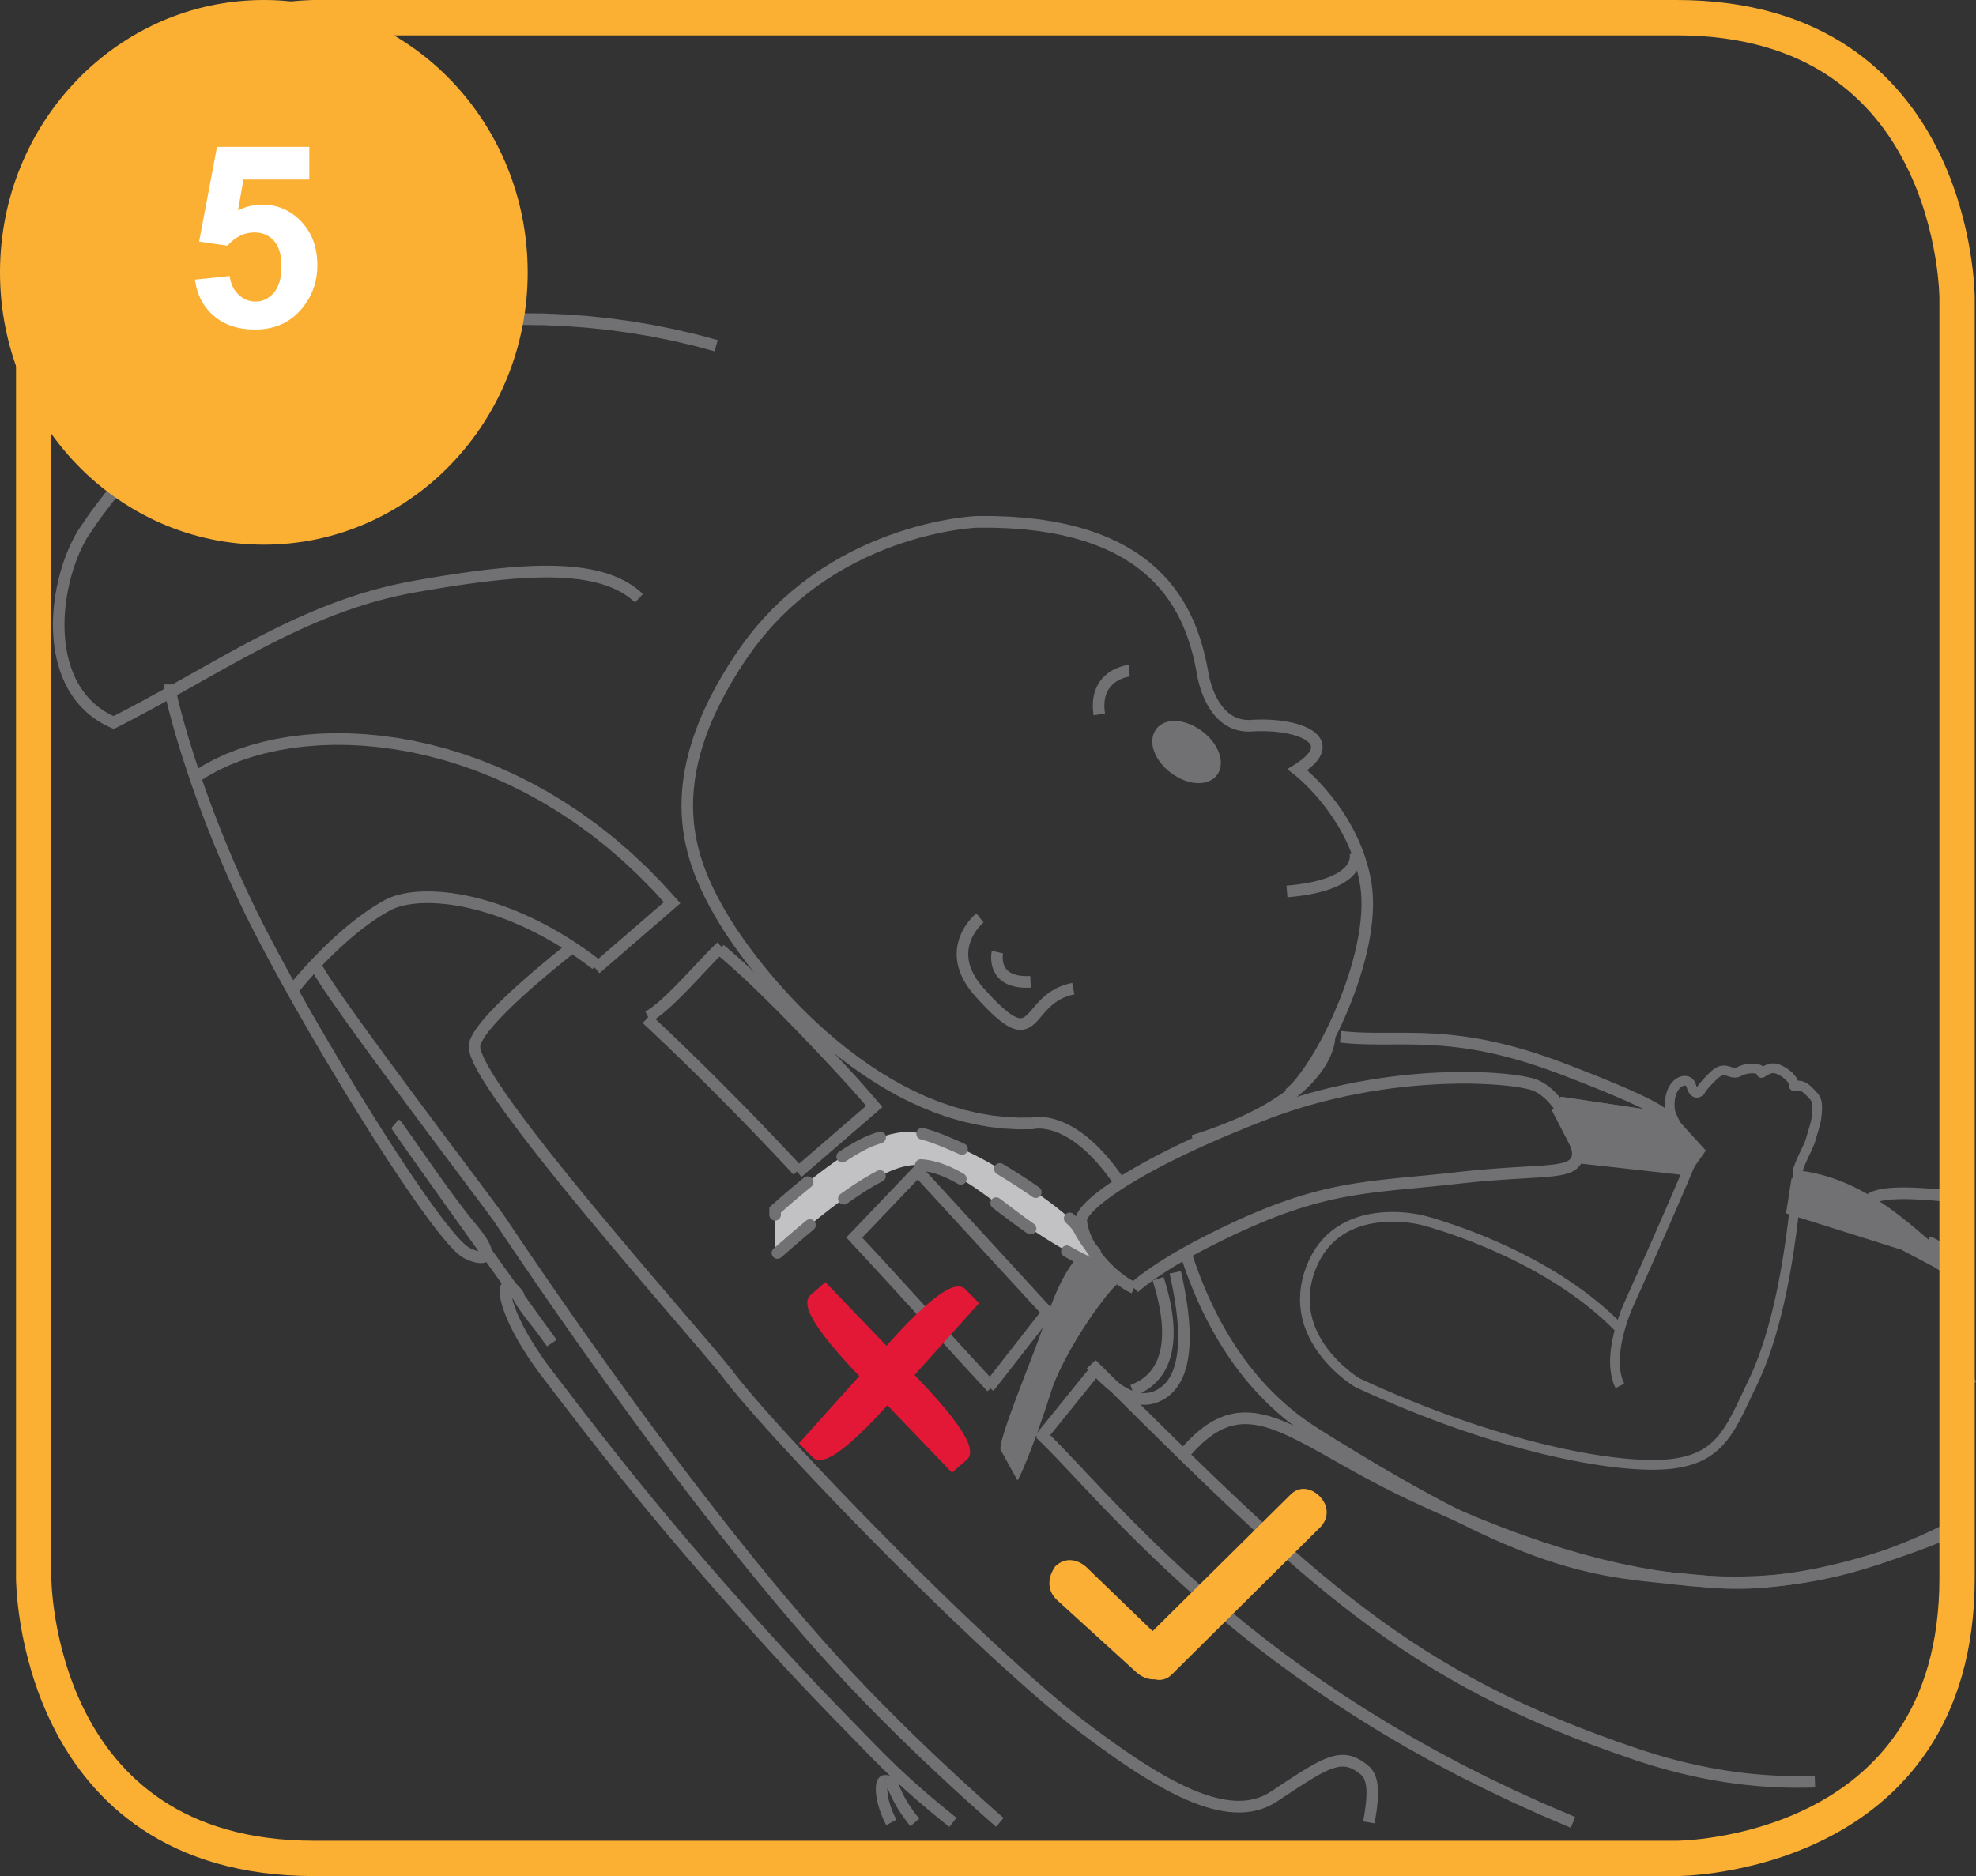 <?xml version="1.0" encoding="UTF-8"?>
<!DOCTYPE svg PUBLIC "-//W3C//DTD SVG 1.1//EN" "http://www.w3.org/Graphics/SVG/1.1/DTD/svg11.dtd">
<!-- Creator: CorelDRAW 2017 -->
<svg xmlns="http://www.w3.org/2000/svg" xml:space="preserve" width="49.328mm" height="46.844mm" version="1.1" style="shape-rendering:geometricPrecision; text-rendering:geometricPrecision; image-rendering:optimizeQuality; fill-rule:evenodd; clip-rule:evenodd"
viewBox="0 0 1962.72 1863.88"
 xmlns:xlink="http://www.w3.org/1999/xlink">
 <rect x="0" y="0" width="1962.72" height="1863.88" fill="#333333" stroke="none"/>
 <defs>
  <style type="text/css">
   <![CDATA[
    .str2 {stroke:#FBB034;stroke-width:35.09;stroke-miterlimit:4}
    .str0 {stroke:#E31837;stroke-width:13.74;stroke-miterlimit:4}
    .str1 {stroke:#FBAF34;stroke-width:13.74;stroke-miterlimit:4}
    .str3 {stroke:#FBB034;stroke-width:14.04;stroke-miterlimit:10}
    .fil3 {fill:none;fill-rule:nonzero}
    .fil0 {fill:#717073;fill-rule:nonzero}
    .fil1 {fill:#C2C2C4;fill-rule:nonzero}
    .fil2 {fill:#E31837;fill-rule:nonzero}
    .fil4 {fill:#FBAF34;fill-rule:nonzero}
    .fil6 {fill:white;fill-rule:nonzero}
    .fil5 {fill:#FBB034;fill-rule:nonzero}
   ]]>
  </style>
 </defs>
 <g id="Слой_x0020_1">
  <g>
   <path class="fil0" d="M412.72 588.47l-1.98 -11.42 0 0 10.31 -1.8 10.11 -1.71 9.9 -1.61 9.7 -1.5 9.49 -1.39 9.28 -1.29 9.08 -1.16 8.87 -1.05 8.67 -0.91 8.46 -0.79 8.25 -0.65 8.05 -0.51 7.84 -0.37 7.64 -0.21 7.43 -0.06 7.22 0.1 7.02 0.26 6.82 0.43 6.61 0.61 6.41 0.78 6.2 0.98 6 1.17 5.8 1.37 5.6 1.57 5.39 1.79 5.18 2.01 4.97 2.24 4.76 2.46 4.55 2.71 4.33 2.95 4.1 3.2 3.87 3.44 -7.87 8.44 -3.3 -2.94 -3.51 -2.74 -3.73 -2.54 -3.95 -2.35 -4.18 -2.16 -4.41 -1.98 -4.64 -1.79 -4.88 -1.62 -5.11 -1.44 -5.34 -1.26 -5.58 -1.09 -5.81 -0.92 -6.04 -0.74 -6.28 -0.58 -6.51 -0.41 -6.74 -0.25 -6.97 -0.1 -7.19 0.06 -7.41 0.21 -7.64 0.36 -7.87 0.5 -8.09 0.63 -8.3 0.77 -8.52 0.9 -8.75 1.03 -8.96 1.15 -9.18 1.27 -9.39 1.38 -9.61 1.49 -9.83 1.59 -10.04 1.7 -10.25 1.79 0 0zm-302.16 134.74l4.51 -10.66 -4.82 0.14 9.56 -4.88 9.46 -4.94 9.37 -4.99 9.29 -5.03 9.21 -5.05 9.16 -5.08 9.1 -5.08 9.05 -5.09 9.02 -5.07 8.98 -5.05 8.96 -5.02 8.96 -4.98 8.95 -4.93 8.96 -4.87 8.98 -4.8 9 -4.72 9.04 -4.63 9.07 -4.53 9.13 -4.42 9.19 -4.29 9.25 -4.16 9.33 -4.02 9.42 -3.86 9.51 -3.7 9.62 -3.53 9.72 -3.34 9.85 -3.15 9.98 -2.94 10.12 -2.73 10.26 -2.5 10.42 -2.26 10.57 -2.02 1.98 11.42 -10.29 1.96 -10.13 2.2 -9.99 2.44 -9.86 2.65 -9.72 2.86 -9.61 3.08 -9.5 3.26 -9.4 3.45 -9.31 3.62 -9.23 3.79 -9.16 3.94 -9.1 4.09 -9.04 4.23 -8.99 4.35 -8.96 4.46 -8.93 4.58 -8.91 4.67 -8.9 4.76 -8.9 4.84 -8.9 4.9 -8.92 4.97 -8.94 5.01 -8.98 5.05 -9.02 5.07 -9.07 5.09 -9.12 5.1 -9.2 5.09 -9.27 5.09 -9.35 5.06 -9.44 5.03 -9.55 4.99 -9.66 4.93 -4.82 0.14zm4.82 -0.14l-2.38 1.2 -2.44 -1.05 4.82 -0.14zm-38.3 -195.46l9.61 6.33 0.11 -0.18 -2.71 4.8 -2.59 5.09 -2.47 5.36 -2.32 5.6 -2.16 5.81 -2 6 -1.82 6.18 -1.62 6.32 -1.42 6.44 -1.21 6.53 -0.97 6.6 -0.74 6.65 -0.49 6.67 -0.23 6.67 0.04 6.64 0.32 6.59 0.61 6.52 0.91 6.42 1.21 6.3 1.54 6.16 1.85 5.99 2.18 5.8 2.53 5.6 2.87 5.36 3.24 5.12 3.6 4.86 3.98 4.58 4.37 4.29 4.78 3.97 5.2 3.65 5.65 3.29 6.12 2.94 -4.51 10.66 -6.94 -3.33 -6.46 -3.77 -5.98 -4.19 -5.51 -4.58 -5.03 -4.94 -4.58 -5.26 -4.12 -5.57 -3.68 -5.83 -3.26 -6.08 -2.84 -6.29 -2.45 -6.48 -2.05 -6.64 -1.69 -6.78 -1.33 -6.89 -0.99 -6.99 -0.66 -7.06 -0.35 -7.1 -0.05 -7.13 0.25 -7.13 0.52 -7.11 0.78 -7.08 1.04 -7.02 1.28 -6.93 1.5 -6.84 1.73 -6.71 1.93 -6.57 2.12 -6.39 2.32 -6.21 2.49 -6 2.66 -5.77 2.81 -5.52 2.96 -5.24 0.11 -0.18zm-0.11 0.18l0.05 -0.08 0.06 -0.1 -0.11 0.18zm635.95 -189.91l-3.13 11.15 -20.36 -5.48 -20.68 -4.85 -20.96 -4.24 -21.21 -3.6 -21.41 -2.95 -21.58 -2.29 -21.72 -1.62 -21.8 -0.94 -21.86 -0.25 -21.88 0.47 -21.86 1.17 -21.8 1.91 -21.7 2.64 -21.57 3.39 -21.39 4.15 -21.19 4.92 -20.94 5.71 -20.65 6.5 -20.33 7.3 -19.97 8.11 -19.58 8.94 -19.14 9.77 -18.67 10.62 -18.16 11.48 -17.62 12.35 -17.04 13.22 -16.42 14.12 -15.77 15.02 -15.08 15.93 -14.36 16.86 -13.6 17.8 -12.81 18.75 -9.61 -6.33 13.15 -19.26 13.97 -18.28 14.76 -17.32 15.49 -16.37 16.2 -15.43 16.86 -14.49 17.49 -13.57 18.07 -12.66 18.62 -11.77 19.12 -10.88 19.59 -10 20.02 -9.14 20.41 -8.3 20.77 -7.46 21.08 -6.63 21.36 -5.82 21.59 -5.02 21.8 -4.23 21.96 -3.45 22.09 -2.69 22.18 -1.94 22.23 -1.2 22.25 -0.47 22.23 0.25 22.16 0.95 22.07 1.65 21.94 2.33 21.76 3 21.56 3.66 21.31 4.31 21.03 4.94 20.71 5.57z"/>
  </g>
  <g>
   <path class="fil0" d="M264.81 924.79l-10.16 5.37 -0 0 -5.82 -11.41 -5.62 -11.36 -5.42 -11.3 -5.22 -11.21 -5.03 -11.11 -4.83 -10.99 -4.64 -10.84 -4.44 -10.68 -4.25 -10.51 -4.06 -10.31 -3.87 -10.09 -3.68 -9.86 -3.49 -9.61 -3.3 -9.33 -3.11 -9.04 -2.93 -8.74 -2.74 -8.42 -2.56 -8.07 -2.38 -7.7 -2.2 -7.32 -2.02 -6.92 -1.83 -6.5 -1.66 -6.06 -1.48 -5.61 -1.31 -5.13 -1.13 -4.64 -0.96 -4.15 -0.79 -3.62 -0.62 -3.1 -0.45 -2.58 -0.29 -2.11 -0.12 -1.87 11.48 0 0.05 0.58 0.21 1.55 0.4 2.26 0.58 2.88 0.75 3.46 0.93 4 1.1 4.52 1.28 5.03 1.45 5.51 1.64 5.96 1.81 6.41 1.99 6.83 2.17 7.23 2.35 7.61 2.53 7.98 2.72 8.32 2.9 8.65 3.08 8.96 3.27 9.24 3.46 9.51 3.64 9.77 3.83 9.99 4.02 10.21 4.21 10.4 4.4 10.58 4.59 10.74 4.78 10.87 4.97 10.99 5.16 11.09 5.37 11.18 5.55 11.23 5.76 11.28 -0 0zm200.87 314.56l-5.51 10.17 -0.01 -0.01 -3.55 -2.4 -3.7 -3.19 -3.99 -3.99 -4.34 -4.77 -4.71 -5.55 -5.07 -6.29 -5.4 -7 -5.72 -7.67 -6.01 -8.3 -6.28 -8.9 -6.53 -9.45 -6.76 -9.96 -6.96 -10.43 -7.13 -10.85 -7.28 -11.24 -7.4 -11.59 -7.5 -11.88 -7.58 -12.15 -7.63 -12.36 -7.65 -12.54 -7.64 -12.67 -7.62 -12.76 -7.56 -12.82 -7.49 -12.82 -7.38 -12.79 -7.25 -12.71 -7.1 -12.59 -6.92 -12.43 -6.71 -12.22 -6.48 -11.98 -6.22 -11.69 -5.94 -11.36 10.16 -5.37 5.9 11.28 6.19 11.62 6.44 11.91 6.68 12.16 6.89 12.37 7.07 12.53 7.22 12.65 7.36 12.74 7.46 12.77 7.54 12.77 7.59 12.72 7.62 12.63 7.62 12.49 7.6 12.31 7.54 12.1 7.47 11.83 7.36 11.53 7.24 11.18 7.09 10.79 6.91 10.35 6.7 9.88 6.47 9.36 6.21 8.79 5.92 8.18 5.61 7.53 5.27 6.83 4.89 6.08 4.49 5.29 4.03 4.43 3.52 3.51 2.9 2.51 2.08 1.42 -0.01 -0.01zm-5.51 10.17l-0.01 -0.01 0.47 0.26 -0.46 -0.25zm2.9 -26.91l8.75 -7.5 0 0 2.88 3.51 2.57 3.27 2.28 3.06 2 2.84 1.73 2.65 1.47 2.47 1.24 2.32 1.01 2.2 0.78 2.09 0.57 2.04 0.31 2.02 0.02 2.07 -0.37 2.12 -0.83 2.05 -1.31 1.8 -1.62 1.39 -1.74 0.94 -1.73 0.56 -1.69 0.29 -1.62 0.09 -1.58 -0.05 -1.56 -0.17 -1.56 -0.27 -1.53 -0.34 -1.52 -0.41 -1.52 -0.47 -1.48 -0.53 -1.46 -0.57 -1.42 -0.6 -1.38 -0.63 -1.33 -0.66 -1.27 -0.68 5.51 -10.17 0.95 0.51 1.02 0.51 1.08 0.49 1.11 0.47 1.13 0.44 1.13 0.4 1.11 0.35 1.08 0.29 1.01 0.23 0.92 0.16 0.82 0.09 0.68 0.03 0.48 -0.02 0.24 -0.04 -0.01 0 -0.24 0.14 -0.38 0.33 -0.34 0.47 -0.17 0.42 -0.04 0.19 -0.01 -0.17 -0.09 -0.57 -0.25 -0.9 -0.46 -1.21 -0.69 -1.5 -0.95 -1.77 -1.22 -2.04 -1.5 -2.3 -1.78 -2.55 -2.1 -2.8 -2.41 -3.06 -2.73 -3.33 0 0zm-73.57 -100.98l8.92 -7.3 -0 0 0.84 1.09 1 1.34 1.16 1.6 1.33 1.85 1.5 2.1 1.64 2.34 1.79 2.55 1.93 2.76 2.05 2.94 2.18 3.12 2.28 3.27 2.38 3.41 2.47 3.53 2.55 3.64 2.62 3.74 2.68 3.81 2.73 3.87 2.77 3.91 2.81 3.94 2.82 3.95 2.83 3.94 2.83 3.91 2.83 3.88 2.81 3.82 2.78 3.74 2.74 3.66 2.69 3.55 2.63 3.42 2.56 3.29 2.48 3.13 2.39 2.95 2.28 2.76 -8.75 7.5 -2.38 -2.87 -2.46 -3.05 -2.55 -3.21 -2.61 -3.36 -2.68 -3.49 -2.73 -3.6 -2.77 -3.7 -2.81 -3.78 -2.83 -3.86 -2.85 -3.91 -2.86 -3.94 -2.86 -3.96 -2.84 -3.97 -2.81 -3.95 -2.79 -3.93 -2.74 -3.88 -2.69 -3.82 -2.63 -3.74 -2.55 -3.65 -2.48 -3.54 -2.38 -3.42 -2.28 -3.27 -2.18 -3.12 -2.05 -2.94 -1.92 -2.75 -1.79 -2.53 -1.63 -2.31 -1.46 -2.06 -1.29 -1.8 -1.11 -1.52 -0.9 -1.2 -0.65 -0.84 -0 0zm152.93 214.57l9.41 -6.64 -0 0 1.05 1.54 -9.55 6.48 -1.28 -1.71 -2.17 -2.97 -3.04 -4.19 -3.84 -5.31 -4.57 -6.33 -5.22 -7.25 -5.81 -8.08 -6.32 -8.79 -6.76 -9.42 -7.13 -9.94 -7.42 -10.35 -7.65 -10.67 -7.79 -10.89 -7.88 -11 -7.87 -11.02 -7.81 -10.93 -7.67 -10.75 -7.45 -10.45 -7.17 -10.07 -6.81 -9.58 -6.38 -8.99 -5.88 -8.29 -5.3 -7.5 -4.65 -6.61 -3.94 -5.62 -3.15 -4.53 -2.3 -3.37 -1.44 -2.18 7.49 -8.67 2.3 2.22 -8.92 7.3 0.75 0.44 8.1 -7.45 1.21 1.83 2.22 3.25 3.12 4.48 3.91 5.59 4.64 6.59 5.29 7.49 5.87 8.28 6.37 8.98 6.81 9.57 7.16 10.06 7.45 10.45 7.66 10.74 7.81 10.93 7.87 11.01 7.87 11 7.79 10.88 7.65 10.67 7.42 10.35 7.13 9.93 6.76 9.41 6.32 8.79 5.8 8.07 5.22 7.25 4.56 6.32 3.83 5.29 3.02 4.17 2.14 2.92 1.13 1.52 -9.19 6.86 -0.78 -1.14 -0 0zm-26.83 -35.79l9.41 -6.64 0 0 0.72 1.03 0.73 1.04 0.74 1.03 0.76 1.05 0.76 1.04 0.78 1.05 0.79 1.06 0.8 1.06 0.8 1.05 0.82 1.07 0.83 1.08 0.82 1.07 0.84 1.08 0.85 1.1 0.86 1.09 0.86 1.11 0.86 1.11 0.87 1.12 0.88 1.13 0.87 1.13 0.88 1.14 0.88 1.15 0.88 1.15 0.88 1.17 0.89 1.18 0.88 1.19 0.88 1.19 0.89 1.21 0.88 1.22 0.88 1.23 0.87 1.23 0.88 1.25 -9.41 6.64 -0.83 -1.19 -0.84 -1.19 -0.84 -1.17 -0.84 -1.16 -0.85 -1.16 -0.86 -1.16 -0.85 -1.15 -0.86 -1.14 -0.86 -1.13 -0.86 -1.13 -0.86 -1.13 -0.86 -1.12 -0.86 -1.12 -0.86 -1.11 -0.87 -1.11 -0.86 -1.11 -0.86 -1.1 -0.86 -1.1 -0.85 -1.09 -0.86 -1.09 -0.86 -1.11 -0.83 -1.09 -0.84 -1.09 -0.84 -1.1 -0.82 -1.09 -0.82 -1.09 -0.82 -1.09 -0.8 -1.1 -0.8 -1.09 -0.79 -1.1 -0.78 -1.1 -0.77 -1.1 0 0zm-9.25 -15.18l8.41 -7.88 0 0 0.78 0.86 0.7 0.78 0.64 0.74 0.57 0.67 0.51 0.62 0.46 0.58 0.41 0.55 0.38 0.54 0.36 0.55 0.32 0.55 0.28 0.53 0.26 0.57 0.2 0.53 0.16 0.48 0.13 0.45 0.09 0.36 0.05 0.22 0.05 0.18 0.03 0.14 0.03 0.1 0.06 0.17 0.06 0.17 0.1 0.23 0.15 0.31 0.19 0.38 0.24 0.46 0.31 0.55 0.38 0.64 0.45 0.72 0.53 0.82 0.62 0.94 0.71 1.03 -9.41 6.64 -0.78 -1.15 -0.71 -1.06 -0.63 -0.98 -0.56 -0.91 -0.49 -0.83 -0.43 -0.77 -0.39 -0.73 -0.33 -0.67 -0.29 -0.62 -0.26 -0.6 -0.22 -0.58 -0.17 -0.51 -0.16 -0.51 -0.11 -0.41 -0.09 -0.33 -0.06 -0.27 -0.03 -0.1 0 -0.01 0 0.02 0.02 0.04 0.02 0.06 -0.02 -0.04 -0.04 -0.06 -0.09 -0.13 -0.16 -0.23 -0.23 -0.31 -0.3 -0.38 -0.39 -0.47 -0.45 -0.53 -0.53 -0.61 -0.64 -0.71 -0.73 -0.8 0 0zm42.16 76.69l-9.07 7.09 -0 0 -4.36 -5.81 -4.11 -5.68 -3.84 -5.53 -3.59 -5.38 -3.33 -5.22 -3.1 -5.06 -2.85 -4.9 -2.62 -4.72 -2.4 -4.55 -2.18 -4.37 -1.96 -4.18 -1.75 -3.99 -1.54 -3.79 -1.35 -3.6 -1.15 -3.39 -0.96 -3.2 -0.78 -3 -0.6 -2.79 -0.42 -2.61 -0.24 -2.44 -0.05 -2.29 0.16 -2.18 0.45 -2.14 0.9 -2.17 1.64 -2.12 2.5 -1.6 2.86 -0.55 2.57 0.37 2.14 0.89 1.87 1.2 1.73 1.45 1.68 1.7 -8.41 7.88 -1.04 -1.05 -0.79 -0.66 -0.44 -0.29 0.05 0.01 0.72 0.09 1.25 -0.25 1.14 -0.72 0.55 -0.68 0.08 -0.18 -0.08 0.39 -0.06 0.88 0.03 1.29 0.16 1.64 0.32 1.97 0.49 2.26 0.66 2.53 0.84 2.79 1.03 3.04 1.22 3.27 1.42 3.5 1.63 3.71 1.84 3.92 2.05 4.12 2.28 4.32 2.5 4.51 2.73 4.69 2.97 4.86 3.21 5.03 3.46 5.2 3.72 5.35 3.98 5.5 4.25 5.65 -0 0zm169.27 208.65l-8.59 7.69 0 0 -7.09 -8.11 -6.91 -7.95 -6.73 -7.79 -6.57 -7.64 -6.41 -7.5 -6.25 -7.36 -6.11 -7.22 -5.96 -7.1 -5.83 -6.98 -5.7 -6.86 -5.58 -6.76 -5.46 -6.66 -5.35 -6.56 -5.25 -6.47 -5.16 -6.39 -5.07 -6.31 -4.99 -6.25 -4.9 -6.18 -4.85 -6.12 -4.77 -6.07 -4.72 -6.02 -4.67 -5.98 -4.63 -5.95 -4.59 -5.92 -4.56 -5.9 -4.54 -5.88 -4.52 -5.87 -4.51 -5.87 -4.51 -5.88 -4.5 -5.88 -4.52 -5.9 -4.53 -5.92 9.07 -7.09 4.53 5.92 4.52 5.9 4.5 5.88 4.5 5.87 4.51 5.86 4.51 5.86 4.53 5.87 4.55 5.89 4.58 5.9 4.62 5.93 4.66 5.96 4.71 6 4.76 6.05 4.82 6.1 4.89 6.16 4.97 6.22 5.05 6.29 5.14 6.37 5.24 6.45 5.34 6.54 5.44 6.64 5.56 6.73 5.68 6.84 5.81 6.96 5.94 7.08 6.08 7.2 6.23 7.33 6.39 7.47 6.55 7.62 6.72 7.77 6.89 7.92 7.07 8.09 0 0zm151.4 162.61l-8.2 8.11 0 0 -3.56 -3.67 -3.57 -3.68 -3.6 -3.69 -3.63 -3.72 -3.66 -3.75 -3.7 -3.79 -3.74 -3.85 -3.8 -3.9 -3.86 -3.97 -3.92 -4.05 -3.99 -4.13 -4.06 -4.22 -4.15 -4.32 -4.24 -4.43 -4.33 -4.55 -4.43 -4.67 -4.54 -4.81 -4.66 -4.95 -4.77 -5.1 -4.9 -5.26 -5.03 -5.43 -5.16 -5.6 -5.3 -5.79 -5.46 -5.98 -5.61 -6.18 -5.77 -6.39 -5.94 -6.61 -6.12 -6.82 -6.29 -7.07 -6.47 -7.31 -6.67 -7.55 -6.87 -7.81 8.59 -7.69 6.85 7.8 6.65 7.54 6.46 7.29 6.27 7.04 6.09 6.81 5.92 6.58 5.75 6.37 5.59 6.16 5.44 5.95 5.29 5.77 5.14 5.58 5.01 5.4 4.87 5.24 4.75 5.08 4.63 4.93 4.52 4.79 4.42 4.66 4.31 4.53 4.23 4.42 4.13 4.31 4.05 4.21 3.98 4.11 3.91 4.04 3.85 3.96 3.79 3.9 3.74 3.84 3.7 3.79 3.66 3.75 3.63 3.72 3.6 3.7 3.58 3.68 3.57 3.68 0 0zm80.9 72.83l-7.17 9.05 -1.93 -1.56 -1.97 -1.59 -2.01 -1.63 -2.05 -1.66 -2.09 -1.71 -2.13 -1.74 -2.17 -1.78 -2.22 -1.83 -2.26 -1.87 -2.29 -1.91 -2.34 -1.96 -2.37 -2.01 -2.42 -2.06 -2.45 -2.11 -2.49 -2.16 -2.54 -2.21 -2.58 -2.27 -2.62 -2.33 -2.66 -2.38 -2.7 -2.45 -2.74 -2.5 -2.78 -2.57 -2.83 -2.63 -2.86 -2.7 -2.91 -2.77 -2.94 -2.84 -2.99 -2.9 -3.04 -2.98 -3.08 -3.05 -3.11 -3.13 -3.16 -3.2 -3.2 -3.28 8.2 -8.11 3.16 3.23 3.12 3.16 3.07 3.08 3.03 3 2.99 2.94 2.95 2.86 2.9 2.8 2.86 2.72 2.83 2.66 2.78 2.59 2.74 2.53 2.7 2.47 2.66 2.41 2.62 2.35 2.58 2.29 2.54 2.24 2.5 2.18 2.46 2.13 2.42 2.08 2.38 2.03 2.34 1.98 2.3 1.93 2.27 1.89 2.22 1.85 2.19 1.8 2.15 1.77 2.12 1.73 2.08 1.69 2.04 1.66 2.01 1.62 1.97 1.59 1.93 1.56zm-53.91 -2.49l9.4 -6.65 0 0 0.25 0.36 0.25 0.35 0.24 0.34 0.26 0.37 0.24 0.35 0.24 0.33 0.25 0.36 0.23 0.32 0.23 0.32 0.25 0.35 0.24 0.33 0.23 0.31 0.23 0.32 0.24 0.31 0.24 0.32 0.25 0.33 0.23 0.31 0.22 0.29 0.22 0.29 0.23 0.29 0.25 0.31 0.22 0.28 0.23 0.29 0.24 0.31 0.22 0.27 0.23 0.28 0.23 0.28 0.24 0.29 0.22 0.27 0.2 0.24 0.24 0.29 0.22 0.27 -8.74 7.51 -0.25 -0.29 -0.23 -0.28 -0.28 -0.33 -0.25 -0.31 -0.24 -0.29 -0.25 -0.31 -0.25 -0.31 -0.26 -0.33 -0.24 -0.3 -0.25 -0.32 -0.26 -0.33 -0.24 -0.31 -0.25 -0.33 -0.27 -0.34 -0.26 -0.35 -0.25 -0.33 -0.24 -0.32 -0.25 -0.33 -0.25 -0.35 -0.26 -0.34 -0.26 -0.36 -0.25 -0.35 -0.25 -0.34 -0.27 -0.37 -0.27 -0.38 -0.25 -0.34 -0.27 -0.38 -0.26 -0.37 -0.25 -0.35 -0.28 -0.39 -0.26 -0.38 -0.27 -0.38 0 0zm-17.4 -28.47l0 -11.59 0 0 1.22 0.04 1.21 0.1 1.21 0.19 1.19 0.3 1.19 0.42 1.13 0.54 1.07 0.65 0.99 0.77 0.86 0.82 0.76 0.86 0.67 0.88 0.6 0.9 0.55 0.93 0.51 0.94 0.47 0.95 0.46 0.96 0.46 1 0.47 1.04 0.49 1.09 0.51 1.13 0.55 1.19 0.59 1.25 0.64 1.31 0.69 1.38 0.76 1.46 0.82 1.52 0.89 1.6 0.98 1.68 1.07 1.77 1.16 1.84 1.26 1.92 1.37 2.01 -9.4 6.65 -1.48 -2.18 -1.37 -2.1 -1.27 -2.01 -1.17 -1.93 -1.08 -1.85 -0.99 -1.77 -0.91 -1.69 -0.83 -1.6 -0.76 -1.52 -0.7 -1.44 -0.64 -1.35 -0.59 -1.27 -0.54 -1.19 -0.49 -1.09 -0.45 -0.99 -0.41 -0.9 -0.38 -0.8 -0.35 -0.69 -0.31 -0.57 -0.27 -0.46 -0.24 -0.35 -0.19 -0.25 -0.14 -0.15 -0.08 -0.08 -0.02 -0.02 -0.03 -0.02 -0.05 -0.02 -0.1 -0.03 -0.21 -0.05 -0.31 -0.05 -0.45 -0.04 -0.6 -0.01 0 0zm11.65 32.76l-10.11 5.47 -1.14 -2.21 -1.06 -2.19 -0.99 -2.16 -0.92 -2.14 -0.85 -2.1 -0.78 -2.07 -0.72 -2.04 -0.64 -2 -0.58 -1.95 -0.53 -1.92 -0.46 -1.87 -0.41 -1.81 -0.35 -1.77 -0.29 -1.72 -0.23 -1.66 -0.18 -1.6 -0.13 -1.56 -0.08 -1.5 -0.03 -1.44 0.02 -1.39 0.08 -1.33 0.13 -1.28 0.19 -1.23 0.25 -1.19 0.33 -1.16 0.43 -1.15 0.59 -1.17 0.76 -1.13 1.03 -1.11 1.39 -1 1.71 -0.7 1.89 -0.25 0 11.59 1.05 -0.14 0.93 -0.38 0.65 -0.47 0.35 -0.37 0.14 -0.2 0.02 -0.04 -0.06 0.17 -0.1 0.33 -0.1 0.49 -0.1 0.61 -0.08 0.72 -0.05 0.84 -0.02 0.94 0.02 1.03 0.06 1.12 0.1 1.2 0.14 1.28 0.19 1.35 0.23 1.4 0.29 1.47 0.34 1.54 0.39 1.59 0.45 1.64 0.51 1.7 0.57 1.74 0.62 1.77 0.69 1.82 0.74 1.86 0.81 1.89 0.88 1.92 0.95 1.95 1.01 1.98z"/>
  </g>
  <g>
   <path class="fil0" d="M1623.6 1748.43l3.62 -11 0 0 5.86 1.93 5.83 1.86 5.8 1.78 5.77 1.71 5.75 1.63 5.72 1.55 5.69 1.48 5.66 1.41 5.63 1.33 5.61 1.27 5.58 1.19 5.56 1.12 5.53 1.05 5.51 0.98 5.49 0.91 5.47 0.85 5.44 0.78 5.43 0.71 5.4 0.64 5.38 0.58 5.36 0.51 5.35 0.45 5.32 0.39 5.31 0.32 5.29 0.26 5.27 0.2 5.26 0.14 5.24 0.08 5.23 0.02 5.21 -0.04 5.2 -0.1 5.19 -0.15 0.39 11.59 -5.32 0.15 -5.32 0.1 -5.34 0.04 -5.36 -0.02 -5.37 -0.08 -5.39 -0.14 -5.41 -0.21 -5.42 -0.27 -5.44 -0.33 -5.46 -0.4 -5.47 -0.46 -5.5 -0.53 -5.51 -0.59 -5.53 -0.66 -5.55 -0.72 -5.58 -0.79 -5.59 -0.86 -5.61 -0.93 -5.64 -1 -5.66 -1.07 -5.68 -1.14 -5.72 -1.22 -5.73 -1.29 -5.76 -1.36 -5.78 -1.44 -5.81 -1.51 -5.84 -1.59 -5.86 -1.66 -5.89 -1.74 -5.92 -1.82 -5.94 -1.89 -5.98 -1.97 0 0zm-530.2 -384.77l-8.89 -7.33 8.47 -0.46 19.7 19.6 19.06 18.93 18.45 18.26 17.89 17.61 17.38 16.99 16.91 16.38 16.49 15.79 16.11 15.22 15.77 14.67 15.49 14.13 15.25 13.61 15.05 13.11 14.9 12.64 14.79 12.17 14.74 11.73 14.72 11.32 14.75 10.91 14.83 10.52 14.96 10.17 15.13 9.82 15.35 9.5 15.61 9.19 15.92 8.9 16.28 8.64 16.68 8.39 17.14 8.16 17.63 7.95 18.18 7.76 18.77 7.59 19.41 7.43 20.09 7.29 20.82 7.18 -3.62 11 -20.99 -7.24 -20.26 -7.36 -19.6 -7.5 -18.97 -7.67 -18.39 -7.85 -17.85 -8.05 -17.36 -8.26 -16.91 -8.5 -16.5 -8.76 -16.15 -9.03 -15.83 -9.32 -15.56 -9.63 -15.33 -9.96 -15.16 -10.3 -15.02 -10.66 -14.93 -11.04 -14.88 -11.44 -14.89 -11.85 -14.93 -12.29 -15.02 -12.74 -15.16 -13.21 -15.35 -13.7 -15.57 -14.2 -15.85 -14.73 -16.17 -15.28 -16.54 -15.84 -16.95 -16.42 -17.41 -17.02 -17.92 -17.64 -18.47 -18.28 -19.06 -18.94 -19.71 -19.61 8.47 -0.46zm-8.89 -7.33l3.98 -4.93 4.49 4.46 -8.47 0.46zm-56.06 69.32l56.06 -69.32 8.89 7.33 -56.06 69.32 -8.89 -7.33z"/>
  </g>
  <g>
   <path class="fil0" d="M671.37 901.22l-7.46 -8.81 -0.57 8.23 -14.76 -16.25 -15.07 -15.28 -15.34 -14.34 -15.59 -13.4 -15.8 -12.47 -15.98 -11.58 -16.13 -10.7 -16.25 -9.83 -16.33 -8.98 -16.38 -8.15 -16.4 -7.34 -16.39 -6.54 -16.34 -5.75 -16.25 -4.99 -16.15 -4.25 -16 -3.52 -15.83 -2.81 -15.61 -2.11 -15.37 -1.43 -15.1 -0.78 -14.78 -0.13 -14.44 0.5 -14.07 1.1 -13.65 1.69 -13.21 2.27 -12.73 2.82 -12.22 3.35 -11.68 3.87 -11.1 4.36 -10.49 4.84 -9.85 5.29 -9.17 5.73 -6.36 -9.64 9.82 -6.13 10.48 -5.63 11.11 -5.12 11.7 -4.59 12.26 -4.06 12.78 -3.51 13.27 -2.94 13.74 -2.36 14.17 -1.75 14.57 -1.14 14.94 -0.51 15.27 0.13 15.57 0.8 15.84 1.48 16.08 2.18 16.28 2.88 16.46 3.62 16.6 4.37 16.7 5.13 16.78 5.91 16.81 6.71 16.83 7.53 16.8 8.36 16.74 9.21 16.65 10.07 16.52 10.96 16.37 11.86 16.17 12.78 15.95 13.71 15.69 14.65 15.4 15.63 15.07 16.6 -0.57 8.23zm0.57 -8.23l3.84 4.41 -4.42 3.82 0.57 -8.23zm-83.97 65.07l75.93 -65.65 7.46 8.81 -75.93 65.65 -7.46 -8.81z"/>
  </g>
  <g>
   <path class="fil0" d="M476.97 1039.31l-11.26 -2.24 0 0.01 0.75 -2.84 1.1 -2.83 1.4 -2.84 1.67 -2.89 1.93 -2.96 2.17 -3.04 2.39 -3.11 2.6 -3.19 2.8 -3.25 2.98 -3.32 3.15 -3.37 3.29 -3.42 3.42 -3.45 3.54 -3.48 3.64 -3.5 3.71 -3.5 3.78 -3.5 3.83 -3.49 3.86 -3.46 3.88 -3.42 3.86 -3.38 3.85 -3.31 3.8 -3.25 3.75 -3.17 3.68 -3.08 3.59 -2.98 3.48 -2.86 3.36 -2.74 3.21 -2.61 3.06 -2.46 2.88 -2.3 2.68 -2.13 7.08 9.12 -2.66 2.11 -2.85 2.28 -3.02 2.44 -3.19 2.58 -3.33 2.71 -3.44 2.84 -3.55 2.94 -3.64 3.04 -3.71 3.14 -3.76 3.21 -3.8 3.27 -3.82 3.33 -3.81 3.37 -3.8 3.41 -3.76 3.42 -3.71 3.43 -3.63 3.43 -3.55 3.41 -3.43 3.39 -3.31 3.34 -3.17 3.29 -3 3.23 -2.83 3.14 -2.63 3.05 -2.4 2.94 -2.17 2.81 -1.9 2.67 -1.62 2.49 -1.33 2.3 -1.01 2.05 -0.68 1.76 -0.38 1.4 0 0.01zm0 -0.01l0 0.01 -0.18 0.95 0.18 -0.96zm251.11 323.29l-9.13 7.02 0 0 -2.97 -3.81 -4.15 -5.09 -5.22 -6.27 -6.19 -7.34 -7.07 -8.33 -7.88 -9.24 -8.6 -10.05 -9.24 -10.79 -9.79 -11.44 -10.27 -12.02 -10.66 -12.51 -10.97 -12.92 -11.2 -13.25 -11.36 -13.49 -11.42 -13.66 -11.41 -13.74 -11.31 -13.74 -11.14 -13.66 -10.87 -13.5 -10.54 -13.26 -10.12 -12.94 -9.62 -12.54 -9.04 -12.05 -8.38 -11.5 -7.64 -10.85 -6.83 -10.15 -5.94 -9.36 -4.97 -8.53 -3.94 -7.66 -2.83 -6.81 -1.64 -6.13 -0.02 -5.92 11.26 2.24 0.09 1.85 1.12 4.1 2.39 5.71 3.6 6.99 4.72 8.09 5.74 9.05 6.67 9.92 7.52 10.68 8.28 11.35 8.96 11.94 9.55 12.44 10.06 12.86 10.48 13.19 10.83 13.44 11.1 13.61 11.28 13.7 11.38 13.7 11.4 13.63 11.33 13.47 11.19 13.23 10.96 12.9 10.65 12.5 10.27 12.01 9.79 11.44 9.24 10.79 8.61 10.05 7.89 9.25 7.1 8.36 6.23 7.38 5.27 6.34 4.25 5.23 3.18 4.06 0 0zm353.11 350.43l-6.85 9.29 0 0 -9.88 -7.6 -10.44 -8.36 -10.96 -9.07 -11.44 -9.72 -11.86 -10.33 -12.24 -10.87 -12.56 -11.36 -12.84 -11.8 -13.07 -12.19 -13.25 -12.52 -13.39 -12.8 -13.46 -13.02 -13.5 -13.19 -13.48 -13.3 -13.41 -13.35 -13.29 -13.36 -13.13 -13.31 -12.91 -13.2 -12.64 -13.04 -12.33 -12.83 -11.96 -12.56 -11.55 -12.24 -11.08 -11.86 -10.56 -11.42 -10 -10.93 -9.39 -10.4 -8.73 -9.8 -8.01 -9.15 -7.26 -8.46 -6.45 -7.71 -5.6 -6.9 -4.71 -6.07 9.13 -7.02 4.53 5.83 5.47 6.74 6.35 7.58 7.17 8.36 7.95 9.07 8.67 9.74 9.33 10.34 9.96 10.89 10.52 11.38 11.04 11.82 11.51 12.2 11.93 12.52 12.29 12.79 12.61 13.01 12.88 13.16 13.09 13.28 13.26 13.32 13.37 13.32 13.44 13.26 13.46 13.14 13.42 12.98 13.34 12.75 13.2 12.47 13.01 12.14 12.78 11.75 12.49 11.3 12.16 10.8 11.77 10.24 11.32 9.63 10.83 8.96 10.28 8.24 9.69 7.45 0 0zm180.84 67.12l6.28 9.7 -0 0 -4.78 2.86 -4.93 2.41 -5.08 1.97 -5.21 1.52 -5.32 1.1 -5.42 0.69 -5.51 0.29 -5.6 -0.08 -5.68 -0.44 -5.75 -0.78 -5.82 -1.12 -5.89 -1.42 -5.96 -1.73 -6.02 -2.01 -6.08 -2.28 -6.15 -2.53 -6.21 -2.78 -6.27 -3.02 -6.32 -3.23 -6.38 -3.45 -6.42 -3.64 -6.48 -3.83 -6.52 -4.01 -6.56 -4.17 -6.6 -4.33 -6.63 -4.46 -6.66 -4.59 -6.7 -4.71 -6.72 -4.81 -6.74 -4.91 -6.76 -5 -6.78 -5.07 6.85 -9.29 6.73 5.03 6.7 4.95 6.68 4.86 6.64 4.76 6.61 4.64 6.57 4.52 6.52 4.39 6.47 4.24 6.43 4.08 6.36 3.91 6.3 3.72 6.23 3.54 6.16 3.33 6.08 3.12 6 2.89 5.91 2.65 5.82 2.4 5.72 2.14 5.61 1.87 5.49 1.59 5.38 1.3 5.26 1.01 5.12 0.7 4.99 0.39 4.85 0.08 4.71 -0.25 4.58 -0.58 4.44 -0.92 4.3 -1.26 4.17 -1.62 4.06 -1.98 3.94 -2.36 -0 0zm97.36 -25.67l-7.36 8.9 0 0 -1.97 -1.6 -1.9 -1.41 -1.83 -1.23 -1.77 -1.05 -1.7 -0.87 -1.66 -0.71 -1.62 -0.56 -1.6 -0.42 -1.61 -0.28 -1.64 -0.15 -1.67 -0.02 -1.75 0.11 -1.83 0.25 -1.93 0.39 -2.03 0.54 -2.16 0.7 -2.28 0.86 -2.41 1.02 -2.54 1.19 -2.69 1.34 -2.83 1.5 -2.98 1.67 -3.13 1.83 -3.29 1.99 -3.45 2.14 -3.63 2.3 -3.81 2.45 -4 2.6 -4.19 2.75 -4.4 2.9 -4.61 3.05 -4.82 3.19 -6.28 -9.7 4.82 -3.19 4.61 -3.05 4.41 -2.91 4.23 -2.77 4.04 -2.63 3.87 -2.49 3.71 -2.35 3.56 -2.2 3.42 -2.06 3.29 -1.92 3.17 -1.78 3.06 -1.63 2.96 -1.48 2.88 -1.34 2.81 -1.19 2.74 -1.03 2.7 -0.88 2.66 -0.71 2.63 -0.53 2.6 -0.35 2.59 -0.17 2.57 0.03 2.53 0.24 2.51 0.44 2.48 0.64 2.44 0.84 2.4 1.03 2.37 1.21 2.34 1.39 2.32 1.55 2.32 1.72 2.33 1.89 0 0zm5.95 57.02l-11.32 -1.93 0.28 -1.68 0.29 -1.72 0.29 -1.73 0.28 -1.75 0.28 -1.77 0.27 -1.78 0.25 -1.79 0.25 -1.8 0.23 -1.79 0.2 -1.78 0.18 -1.78 0.16 -1.76 0.12 -1.75 0.1 -1.73 0.06 -1.69 0.02 -1.66 -0.01 -1.63 -0.05 -1.57 -0.1 -1.54 -0.14 -1.48 -0.18 -1.41 -0.23 -1.35 -0.27 -1.28 -0.32 -1.2 -0.36 -1.14 -0.4 -1.04 -0.44 -0.95 -0.48 -0.88 -0.51 -0.8 -0.54 -0.71 -0.59 -0.64 -0.63 -0.58 7.36 -8.9 1.38 1.28 1.26 1.38 1.13 1.48 0.99 1.54 0.87 1.6 0.76 1.66 0.65 1.7 0.55 1.73 0.47 1.77 0.38 1.8 0.31 1.81 0.24 1.85 0.18 1.86 0.12 1.88 0.07 1.9 0.01 1.91 -0.03 1.92 -0.07 1.94 -0.11 1.93 -0.14 1.93 -0.17 1.94 -0.2 1.93 -0.22 1.93 -0.24 1.91 -0.25 1.89 -0.27 1.88 -0.28 1.86 -0.29 1.83 -0.29 1.8 -0.29 1.77 -0.29 1.73 -0.28 1.69z"/>
  </g>
  <g>
   <polygon class="fil0" points="796.6,1159.1 788.23,1167.03 784.37,1162.87 780.43,1158.65 776.4,1154.35 772.29,1149.99 768.11,1145.56 763.86,1141.08 759.53,1136.54 755.14,1131.96 750.69,1127.32 746.18,1122.64 741.61,1117.92 736.98,1113.17 732.31,1108.38 727.59,1103.57 722.83,1098.72 718.03,1093.87 713.19,1088.99 708.32,1084.09 703.42,1079.2 698.48,1074.29 693.53,1069.39 688.56,1064.48 683.56,1059.58 678.56,1054.69 673.54,1049.82 668.52,1044.97 663.49,1040.13 658.46,1035.32 653.43,1030.53 648.41,1025.78 643.39,1021.07 638.39,1016.4 646.17,1007.87 651.2,1012.57 656.24,1017.31 661.29,1022.08 666.34,1026.89 671.39,1031.72 676.44,1036.58 681.49,1041.46 686.52,1046.35 691.55,1051.26 696.56,1056.18 701.56,1061.1 706.53,1066.03 711.48,1070.95 716.4,1075.87 721.29,1080.78 726.14,1085.67 730.96,1090.54 735.74,1095.4 740.48,1100.23 745.17,1105.03 749.8,1109.81 754.39,1114.54 758.92,1119.24 763.39,1123.89 767.79,1128.5 772.13,1133.05 776.4,1137.55 780.6,1142 784.72,1146.37 788.77,1150.69 792.73,1154.93 "/>
  </g>
  <g>
   <path class="fil0" d="M382.31 894.14l5.4 10.23 0 0 -4.37 2.44 -4.36 2.61 -4.34 2.77 -4.32 2.91 -4.28 3.04 -4.24 3.15 -4.17 3.24 -4.12 3.31 -4.04 3.37 -3.96 3.42 -3.87 3.44 -3.77 3.45 -3.67 3.45 -3.56 3.42 -3.43 3.37 -3.3 3.32 -3.16 3.25 -3.01 3.15 -2.86 3.05 -2.69 2.92 -2.53 2.78 -2.34 2.63 -2.16 2.45 -1.96 2.26 -1.76 2.06 -1.54 1.83 -1.33 1.6 -1.11 1.34 -0.86 1.06 -0.62 0.78 -0.38 0.47 -0.1 0.14 -8.98 -7.22 0.16 -0.2 0.41 -0.51 0.66 -0.82 0.91 -1.11 1.14 -1.38 1.37 -1.64 1.6 -1.89 1.81 -2.11 2.01 -2.32 2.21 -2.51 2.4 -2.69 2.59 -2.85 2.76 -2.99 2.93 -3.12 3.08 -3.23 3.25 -3.33 3.38 -3.41 3.53 -3.47 3.65 -3.51 3.77 -3.54 3.89 -3.56 4 -3.55 4.09 -3.53 4.19 -3.5 4.27 -3.44 4.36 -3.38 4.43 -3.29 4.49 -3.19 4.55 -3.07 4.6 -2.94 4.65 -2.79 4.68 -2.62 0 0zm213.27 59.37l-6.96 9.22 -8.09 -6.08 -8.07 -5.74 -8.05 -5.41 -8.01 -5.09 -7.96 -4.77 -7.9 -4.46 -7.84 -4.16 -7.76 -3.86 -7.68 -3.57 -7.58 -3.27 -7.47 -3 -7.37 -2.71 -7.24 -2.45 -7.1 -2.18 -6.96 -1.93 -6.8 -1.68 -6.64 -1.43 -6.47 -1.19 -6.27 -0.96 -6.08 -0.73 -5.88 -0.51 -5.65 -0.29 -5.43 -0.09 -5.19 0.12 -4.93 0.31 -4.67 0.49 -4.4 0.67 -4.11 0.83 -3.8 0.99 -3.5 1.14 -3.17 1.27 -2.83 1.38 -5.4 -10.23 3.63 -1.77 3.91 -1.57 4.17 -1.35 4.43 -1.16 4.68 -0.95 4.93 -0.75 5.18 -0.55 5.4 -0.33 5.63 -0.12 5.85 0.09 6.05 0.31 6.26 0.54 6.45 0.78 6.63 1.01 6.8 1.25 6.97 1.5 7.13 1.75 7.27 2.01 7.41 2.28 7.53 2.55 7.66 2.83 7.77 3.11 7.86 3.4 7.95 3.69 8.03 3.99 8.11 4.29 8.16 4.61 8.22 4.92 8.26 5.25 8.29 5.58 8.32 5.92 8.32 6.25z"/>
  </g>
  <g>
   <path class="fil0" d="M501.35 1208.61l-9.49 6.51 0 0 -1.4 -2 -2.33 -3.21 -3.16 -4.29 -3.92 -5.29 -4.62 -6.2 -5.25 -7.02 -5.82 -7.78 -6.34 -8.46 -6.79 -9.06 -7.18 -9.59 -7.52 -10.04 -7.79 -10.41 -8 -10.72 -8.16 -10.94 -8.25 -11.09 -8.28 -11.16 -8.26 -11.16 -8.18 -11.08 -8.03 -10.92 -7.82 -10.7 -7.56 -10.39 -7.24 -10.01 -6.86 -9.56 -6.41 -9.03 -5.91 -8.43 -5.36 -7.75 -4.73 -7.01 -4.07 -6.2 -3.35 -5.33 -2.59 -4.43 -1.83 -3.62 -1.12 -3.58 11.36 -1.59 0.23 0.46 1.38 2.69 2.34 4 3.2 5.09 3.96 6.04 4.66 6.9 5.29 7.67 5.87 8.37 6.38 8.98 6.82 9.52 7.22 9.98 7.54 10.37 7.81 10.68 8.02 10.91 8.16 11.06 8.25 11.14 8.28 11.14 8.24 11.08 8.15 10.93 8 10.71 7.78 10.41 7.52 10.03 7.18 9.59 6.79 9.06 6.34 8.46 5.83 7.79 5.26 7.04 4.62 6.21 3.94 5.31 3.19 4.34 2.4 3.32 1.59 2.27 0 0zm363.61 472.45l-8.2 8.11 0 0 -14.33 -15.01 -14.44 -15.56 -14.51 -16.05 -14.55 -16.49 -14.56 -16.87 -14.55 -17.2 -14.51 -17.47 -14.43 -17.68 -14.33 -17.83 -14.2 -17.94 -14.04 -17.98 -13.85 -17.97 -13.64 -17.9 -13.39 -17.77 -13.11 -17.59 -12.81 -17.35 -12.48 -17.06 -12.11 -16.71 -11.72 -16.3 -11.3 -15.85 -10.85 -15.32 -10.37 -14.74 -9.86 -14.12 -9.32 -13.42 -8.75 -12.68 -8.15 -11.88 -7.53 -11.02 -6.87 -10.11 -6.19 -9.14 -5.47 -8.11 -4.73 -7.03 -3.95 -5.88 9.49 -6.51 3.95 5.88 4.72 7.01 5.46 8.1 6.17 9.12 6.86 10.09 7.51 11 8.14 11.86 8.74 12.65 9.3 13.4 9.84 14.09 10.35 14.72 10.82 15.29 11.28 15.81 11.7 16.27 12.08 16.67 12.45 17.02 12.78 17.31 13.08 17.55 13.35 17.73 13.6 17.85 13.81 17.91 13.99 17.92 14.16 17.87 14.28 17.77 14.38 17.61 14.44 17.39 14.48 17.11 14.48 16.78 14.46 16.4 14.41 15.94 14.32 15.45 14.21 14.89 0 0zm131.92 125.09l-7.52 8.75 -4.01 -3.52 -4.03 -3.55 -4.04 -3.58 -4.06 -3.61 -4.07 -3.64 -4.08 -3.66 -4.09 -3.69 -4.11 -3.72 -4.11 -3.75 -4.13 -3.78 -4.14 -3.8 -4.15 -3.83 -4.15 -3.86 -4.16 -3.88 -4.16 -3.91 -4.17 -3.93 -4.17 -3.96 -4.19 -3.98 -4.19 -4.01 -4.19 -4.03 -4.19 -4.05 -4.19 -4.07 -4.19 -4.09 -4.19 -4.12 -4.19 -4.14 -4.19 -4.16 -4.19 -4.18 -4.19 -4.21 -4.18 -4.22 -4.17 -4.25 -4.17 -4.26 -4.17 -4.29 8.2 -8.11 4.14 4.25 4.15 4.24 4.15 4.22 4.16 4.2 4.16 4.18 4.17 4.16 4.17 4.14 4.17 4.12 4.17 4.09 4.17 4.08 4.17 4.05 4.17 4.03 4.16 4.01 4.16 3.98 4.16 3.96 4.16 3.94 4.15 3.92 4.15 3.88 4.14 3.86 4.13 3.84 4.12 3.81 4.11 3.79 4.11 3.76 4.09 3.73 4.09 3.71 4.07 3.68 4.06 3.65 4.05 3.62 4.03 3.59 4.02 3.57 4 3.53 3.99 3.51z"/>
  </g>
  <g>
   <path class="fil0" d="M1563.2 1804.58l-4.36 10.72 0 0 -29.6 -12.63 -28.55 -12.93 -27.52 -13.18 -26.52 -13.4 -25.53 -13.6 -24.56 -13.75 -23.62 -13.88 -22.69 -13.97 -21.79 -14.04 -20.91 -14.07 -20.05 -14.07 -19.21 -14.03 -18.39 -13.97 -17.59 -13.87 -16.81 -13.74 -16.05 -13.58 -15.31 -13.39 -14.59 -13.15 -13.9 -12.9 -13.23 -12.61 -12.57 -12.28 -11.94 -11.92 -11.32 -11.53 -10.74 -11.11 -10.16 -10.66 -9.61 -10.16 -9.08 -9.64 -8.56 -9.09 -8.07 -8.5 -7.59 -7.87 -7.13 -7.21 -6.69 -6.51 7.87 -8.44 6.86 6.69 7.25 7.33 7.67 7.95 8.12 8.55 8.58 9.1 9.07 9.63 9.59 10.14 10.11 10.61 10.68 11.05 11.25 11.46 11.86 11.84 12.47 12.19 13.12 12.5 13.78 12.78 14.48 13.04 15.18 13.27 15.9 13.45 16.66 13.62 17.43 13.74 18.22 13.84 19.03 13.91 19.86 13.94 20.72 13.94 21.6 13.91 22.49 13.85 23.41 13.76 24.35 13.64 25.31 13.48 26.29 13.3 27.3 13.07 28.32 12.82 29.37 12.54 0 0zm-2.95 11.3l-1.41 -0.58 4.36 -10.72 1.41 0.58 -4.36 10.72z"/>
  </g>
  <g>
   <polygon class="fil0" points="989.18,1374.29 980.8,1382.21 976.33,1377.38 971.79,1372.47 967.19,1367.48 962.55,1362.44 957.87,1357.33 953.15,1352.2 948.41,1347.03 943.65,1341.83 938.89,1336.62 934.12,1331.41 929.37,1326.2 924.62,1321 919.91,1315.83 915.22,1310.7 910.58,1305.61 905.98,1300.57 901.44,1295.59 896.96,1290.69 892.56,1285.87 888.24,1281.14 884.01,1276.51 879.87,1271.99 875.84,1267.59 871.92,1263.32 868.13,1259.19 864.46,1255.21 860.93,1251.38 857.55,1247.73 854.31,1244.25 851.24,1240.96 848.35,1237.86 845.63,1234.98 853.93,1226.98 856.67,1229.89 859.59,1233 862.67,1236.31 865.92,1239.8 869.32,1243.47 872.85,1247.31 876.53,1251.3 880.33,1255.44 884.26,1259.72 888.29,1264.12 892.43,1268.64 896.67,1273.28 901,1278.01 905.4,1282.84 909.88,1287.74 914.42,1292.72 919.01,1297.75 923.66,1302.85 928.34,1307.98 933.06,1313.15 937.8,1318.34 942.56,1323.55 947.31,1328.76 952.08,1333.96 956.83,1339.15 961.57,1344.32 966.28,1349.46 970.96,1354.55 975.6,1359.59 980.18,1364.56 984.72,1369.47 "/>
  </g>
  <path class="fil0" d="M1083.31 1237.82c-29.83,27.36 -36.99,61.2 -55.01,107.98 -15.14,39.22 -32.57,83.53 -32.41,93.62l14.75 26.75c0,0 12.13,-23.73 32.75,-88.7 15.46,-41.59 54.4,-95.89 66.83,-105.04l-26.9 -34.62z"/>
  <g>
   <path class="fil0" d="M1030.35 1346.61l-4.11 -1.62 0 0 1.66 -4.34 1.6 -4.26 1.55 -4.19 1.5 -4.12 1.46 -4.05 1.43 -3.98 1.41 -3.92 1.39 -3.86 1.37 -3.79 1.37 -3.72 1.36 -3.67 1.37 -3.61 1.38 -3.55 1.4 -3.49 1.42 -3.44 1.45 -3.38 1.49 -3.33 1.54 -3.28 1.58 -3.22 1.64 -3.17 1.7 -3.12 1.77 -3.08 1.84 -3.03 1.92 -2.98 2.01 -2.94 2.1 -2.89 2.2 -2.84 2.3 -2.8 2.42 -2.76 2.53 -2.71 2.65 -2.67 2.78 -2.63 2.97 3.3 -2.68 2.53 -2.56 2.58 -2.44 2.61 -2.33 2.65 -2.22 2.7 -2.12 2.74 -2.02 2.78 -1.94 2.83 -1.86 2.88 -1.79 2.93 -1.71 2.98 -1.65 3.04 -1.59 3.09 -1.55 3.14 -1.5 3.21 -1.46 3.26 -1.43 3.33 -1.4 3.38 -1.38 3.45 -1.36 3.51 -1.36 3.58 -1.35 3.64 -1.36 3.71 -1.37 3.78 -1.38 3.85 -1.41 3.92 -1.44 3.99 -1.46 4.06 -1.51 4.14 -1.56 4.21 -1.6 4.29 -1.66 4.36 0 0zm-32.54 91.73l-3.86 2.17 -0.28 -1.05 0.04 -1.25 0.15 -1.38 0.25 -1.52 0.34 -1.68 0.42 -1.83 0.51 -1.99 0.59 -2.14 0.66 -2.27 0.74 -2.42 0.8 -2.55 0.88 -2.67 0.94 -2.79 0.99 -2.9 1.05 -3.01 1.1 -3.1 1.15 -3.2 1.19 -3.28 1.23 -3.36 1.27 -3.43 1.3 -3.49 1.33 -3.55 1.36 -3.59 1.38 -3.64 1.4 -3.67 1.42 -3.7 1.43 -3.72 1.44 -3.73 1.44 -3.74 1.44 -3.74 1.44 -3.73 1.44 -3.72 1.42 -3.69 4.11 1.62 -1.42 3.69 -1.44 3.72 -1.44 3.73 -1.44 3.74 -1.44 3.73 -1.44 3.73 -1.43 3.72 -1.41 3.69 -1.4 3.66 -1.38 3.63 -1.36 3.59 -1.33 3.54 -1.3 3.48 -1.27 3.42 -1.23 3.35 -1.19 3.27 -1.14 3.18 -1.09 3.09 -1.04 2.98 -0.98 2.87 -0.93 2.77 -0.86 2.63 -0.8 2.51 -0.72 2.37 -0.65 2.22 -0.57 2.06 -0.49 1.9 -0.4 1.72 -0.31 1.53 -0.21 1.32 -0.12 1.1 -0.03 0.84 -0.28 -1.05zm-3.86 2.17l-0.27 -0.49 -0.01 -0.56 0.28 1.05zm14.75 26.75l-14.75 -26.75 3.86 -2.17 14.75 26.75 0.03 2.11 -3.89 0.06zm3.89 -0.06l-1.89 3.7 -2 -3.63 3.89 -0.06zm28.72 -90.51l4.13 1.57 0.04 -0.1 -1.91 5.98 -1.86 5.74 -1.81 5.51 -1.75 5.27 -1.71 5.05 -1.66 4.82 -1.6 4.6 -1.54 4.38 -1.49 4.16 -1.43 3.95 -1.38 3.74 -1.32 3.53 -1.27 3.33 -1.2 3.13 -1.15 2.94 -1.09 2.75 -1.03 2.55 -0.96 2.36 -0.91 2.18 -0.84 2.01 -0.78 1.82 -0.71 1.64 -0.65 1.48 -0.58 1.31 -0.52 1.15 -0.46 0.98 -0.38 0.82 -0.32 0.68 -0.25 0.52 -0.19 0.37 -0.1 0.21 -0.05 0.1 -3.92 -2.05 0.02 -0.04 0.11 -0.21 0.17 -0.35 0.23 -0.49 0.31 -0.64 0.37 -0.8 0.44 -0.96 0.51 -1.12 0.58 -1.29 0.64 -1.46 0.7 -1.63 0.77 -1.8 0.83 -1.97 0.89 -2.16 0.95 -2.34 1.02 -2.53 1.08 -2.72 1.14 -2.91 1.19 -3.11 1.26 -3.31 1.31 -3.52 1.37 -3.72 1.43 -3.94 1.48 -4.14 1.54 -4.36 1.59 -4.58 1.65 -4.8 1.7 -5.03 1.75 -5.26 1.8 -5.49 1.85 -5.72 1.91 -5.96 0.04 -0.1zm-0.04 0.1l0.02 -0.05 0.02 -0.06 -0.04 0.1zm67.19 -102.98l3.48 -2.75 -0.44 3.18 -1.12 0.89 -1.31 1.17 -1.46 1.43 -1.61 1.67 -1.73 1.9 -1.85 2.12 -1.96 2.33 -2.05 2.51 -2.13 2.7 -2.21 2.87 -2.28 3.03 -2.33 3.18 -2.38 3.32 -2.41 3.44 -2.44 3.57 -2.46 3.66 -2.47 3.76 -2.47 3.85 -2.46 3.92 -2.44 3.98 -2.41 4.03 -2.38 4.08 -2.33 4.1 -2.28 4.13 -2.21 4.13 -2.13 4.13 -2.05 4.11 -1.96 4.09 -1.86 4.05 -1.75 4.01 -1.63 3.95 -1.5 3.89 -4.13 -1.57 1.53 -3.98 1.67 -4.05 1.78 -4.09 1.89 -4.13 1.99 -4.16 2.08 -4.18 2.16 -4.19 2.24 -4.19 2.3 -4.17 2.36 -4.15 2.4 -4.12 2.44 -4.07 2.46 -4.03 2.48 -3.96 2.49 -3.88 2.49 -3.8 2.48 -3.7 2.47 -3.6 2.44 -3.48 2.4 -3.36 2.36 -3.22 2.31 -3.07 2.24 -2.92 2.17 -2.75 2.09 -2.57 2.01 -2.38 1.91 -2.18 1.81 -1.98 1.7 -1.77 1.58 -1.54 1.47 -1.32 1.36 -1.08 -0.44 3.18zm3.48 -2.75l1.41 1.82 -1.85 1.36 0.44 -3.18zm-26.9 -34.62l26.9 34.62 -3.48 2.75 -26.9 -34.62 3.48 -2.75z"/>
  </g>
  <path class="fil0" d="M1567.82 1134.93l3.94 12.32 100.85 11.22 10.41 -14.73 -26.65 -29.32c0,0 -104.76,-15.64 -107.41,-15.98 -1.59,-0.21 87.13,13.41 107.41,15.98l-88.56 20.51z"/>
  <g>
   <path class="fil0" d="M1563.37 1150l-3.94 -12.32 16.8 -5.48 3.94 12.32 -9.37 11.61 -7.43 -6.12zm7.43 6.12l-5.67 -0.63 -1.76 -5.49 7.43 6.12zm100.85 11.22l-100.85 -11.22 1.93 -17.73 100.85 11.22 6.22 14.05 -8.15 3.68zm8.15 -3.68l-3.01 4.26 -5.14 -0.57 8.15 -3.68zm10.41 -14.73l-10.41 14.73 -14.37 -10.36 10.41 -14.73 13.69 -0.85 0.68 11.21zm-0.68 -11.21l4.84 5.33 -4.16 5.88 -0.68 -11.21zm-26.65 -29.32l26.65 29.32 -13 12.06 -26.65 -29.32 7.79 -14.85 5.21 2.79zm-5.21 -2.79l3.1 0.46 2.12 2.33 -5.21 -2.79zm-109.87 1.68l2.34 -17.67 -0.06 -0.01 0.67 0.09 1.13 0.16 1.64 0.24 2.11 0.31 2.56 0.38 2.96 0.44 3.34 0.49 3.67 0.55 3.97 0.59 4.22 0.63 4.44 0.66 4.62 0.69 4.77 0.71 4.87 0.73 4.94 0.74 4.97 0.74 4.96 0.74 4.92 0.73 4.83 0.72 4.71 0.7 4.56 0.68 4.35 0.65 4.12 0.61 3.85 0.57 3.54 0.53 3.19 0.48 2.8 0.42 2.38 0.35 1.92 0.29 1.42 0.21 0.87 0.13 0.31 0.04 -2.58 17.64 -0.3 -0.04 -0.88 -0.13 -1.41 -0.21 -1.92 -0.29 -2.38 -0.35 -2.81 -0.42 -3.19 -0.48 -3.53 -0.53 -3.84 -0.57 -4.13 -0.61 -4.35 -0.65 -4.56 -0.68 -4.71 -0.7 -4.83 -0.72 -4.92 -0.73 -4.96 -0.74 -4.97 -0.74 -4.94 -0.74 -4.87 -0.73 -4.76 -0.71 -4.62 -0.69 -4.44 -0.66 -4.22 -0.63 -3.97 -0.59 -3.66 -0.55 -3.33 -0.49 -2.96 -0.44 -2.56 -0.38 -2.1 -0.31 -1.61 -0.24 -1.08 -0.16 -0.41 -0.06 -0.06 -0.01zm0.06 0.01l-0.06 -0.01 -0.02 -0 0.08 0.01zm110.49 15.82l-3.95 -17.38 0.88 17.54 -2.14 -0.28 -2.51 -0.33 -2.83 -0.39 -3.14 -0.44 -3.43 -0.49 -3.68 -0.53 -3.9 -0.57 -4.09 -0.6 -4.27 -0.63 -4.4 -0.65 -4.51 -0.67 -4.59 -0.68 -4.65 -0.69 -4.67 -0.7 -4.66 -0.7 -4.63 -0.7 -4.56 -0.69 -4.47 -0.68 -4.34 -0.66 -4.2 -0.64 -4.01 -0.61 -3.8 -0.58 -3.57 -0.54 -3.31 -0.51 -3 -0.46 -2.67 -0.41 -2.32 -0.35 -1.95 -0.3 -1.53 -0.24 -1.08 -0.17 -0.65 -0.1 2.44 -17.66 -2.34 17.67 2.67 -17.62 0.57 0.09 1.09 0.17 1.52 0.24 1.92 0.29 2.32 0.35 2.68 0.41 3 0.46 3.29 0.51 3.57 0.54 3.81 0.58 4.01 0.61 4.19 0.64 4.34 0.66 4.47 0.68 4.56 0.69 4.62 0.69 4.66 0.7 4.66 0.7 4.64 0.69 4.58 0.68 4.5 0.67 4.4 0.65 4.25 0.62 4.09 0.6 3.88 0.57 3.66 0.53 3.39 0.49 3.11 0.43 2.79 0.39 2.44 0.33 2.05 0.27 0.88 17.54zm-92.51 3.13l88.56 -20.51 3.95 17.38 -88.56 20.51 -3.95 -17.38z"/>
  </g>
  <path class="fil0" d="M1788.17 1172.04c77.12,10.36 126.22,78.52 146.12,83.66l-42.23 -22.35 -108.13 -34.06 4.24 -27.25z"/>
  <g>
   <path class="fil0" d="M1930.19 1263.59l8.2 -15.8 -6.28 16.54 -3.09 -1.04 -2.9 -1.38 -2.83 -1.64 -2.84 -1.89 -2.88 -2.1 -2.99 -2.32 -3.1 -2.51 -3.22 -2.69 -3.35 -2.86 -3.5 -3 -3.64 -3.13 -3.79 -3.24 -3.94 -3.32 -4.09 -3.4 -4.24 -3.44 -4.39 -3.47 -4.54 -3.47 -4.69 -3.46 -4.84 -3.42 -4.99 -3.36 -5.14 -3.28 -5.28 -3.19 -5.44 -3.06 -5.57 -2.92 -5.72 -2.76 -5.86 -2.57 -6.01 -2.38 -6.15 -2.16 -6.29 -1.91 -6.43 -1.65 -6.59 -1.37 -6.74 -1.07 2.33 -17.67 7.56 1.2 7.38 1.54 7.2 1.84 7.02 2.13 6.82 2.39 6.64 2.62 6.45 2.83 6.26 3.02 6.08 3.18 5.89 3.32 5.71 3.43 5.51 3.52 5.33 3.59 5.14 3.63 4.96 3.66 4.78 3.65 4.59 3.63 4.4 3.58 4.22 3.5 4.04 3.41 3.85 3.29 3.66 3.14 3.47 2.98 3.27 2.78 3.06 2.56 2.85 2.32 2.62 2.04 2.38 1.73 2.08 1.39 1.76 1.02 1.34 0.64 0.81 0.28 -6.28 16.54zm-34.03 -38.14l42.23 22.35 -8.2 15.8 -42.23 -22.35 6.72 -16.41 1.47 0.61zm-1.47 -0.61l0.78 0.24 0.7 0.37 -1.47 -0.61zm-108.13 -34.06l108.13 34.06 -5.25 17.02 -108.13 -34.06 -6.1 -9.9 11.35 -7.13zm-5.25 17.02l-7.28 -2.29 1.18 -7.6 6.1 9.9zm15.59 -34.38l-4.24 27.25 -17.44 -2.77 4.24 -27.25 17.44 2.77z"/>
  </g>
  <g>
   <path class="fil0" d="M846.11 1065.33l-7.98 8.33 -0.23 -0.25 -0.22 -0.25 -0.68 -0.74 -1.1 -1.21 -1.51 -1.64 -1.89 -2.06 -2.26 -2.44 -2.6 -2.81 -2.92 -3.15 -3.23 -3.47 -3.51 -3.75 -3.77 -4.01 -4.01 -4.25 -4.23 -4.46 -4.43 -4.65 -4.61 -4.81 -4.77 -4.95 -4.9 -5.06 -5.02 -5.14 -5.11 -5.2 -5.19 -5.24 -5.24 -5.25 -5.28 -5.23 -5.28 -5.19 -5.28 -5.12 -5.25 -5.03 -5.2 -4.91 -5.12 -4.77 -5.03 -4.6 -4.91 -4.4 -4.78 -4.18 -4.61 -3.94 -4.43 -3.66 7.19 -9.03 4.58 3.78 4.74 4.04 4.88 4.28 5.01 4.49 5.11 4.67 5.19 4.83 5.26 4.97 5.3 5.09 5.33 5.17 5.33 5.23 5.31 5.27 5.28 5.28 5.22 5.28 5.14 5.24 5.05 5.17 4.93 5.09 4.79 4.97 4.63 4.83 4.46 4.67 4.25 4.48 4.03 4.27 3.79 4.03 3.53 3.77 3.24 3.47 2.94 3.16 2.61 2.83 2.27 2.46 1.91 2.07 1.52 1.66 1.11 1.21 0.68 0.75 0.24 0.26 -0.23 -0.25zm-7.98 8.33l-0.1 -0.09 -0.14 -0.16 0.23 0.25zm33.96 29.97l-7.46 -8.8 -0.61 8.19 -1.93 -2.26 -1.84 -2.14 -1.75 -2.03 -1.66 -1.93 -1.58 -1.82 -1.48 -1.72 -1.41 -1.62 -1.33 -1.52 -1.25 -1.42 -1.17 -1.34 -1.1 -1.25 -1.02 -1.15 -0.96 -1.07 -0.89 -1.01 -0.81 -0.91 -0.76 -0.84 -0.69 -0.77 -0.62 -0.69 -0.58 -0.63 -0.53 -0.58 -0.46 -0.5 -0.41 -0.44 -0.36 -0.38 -0.32 -0.34 -0.27 -0.28 -0.21 -0.22 -0.17 -0.17 -0.17 -0.17 -0.1 -0.1 -0.04 -0.04 -0.05 -0.05 0.03 0.03 7.98 -8.33 0.06 0.06 0.05 0.05 0.12 0.12 0.13 0.14 0.14 0.15 0.22 0.23 0.27 0.28 0.29 0.31 0.33 0.35 0.39 0.41 0.45 0.48 0.49 0.53 0.53 0.58 0.6 0.65 0.66 0.73 0.71 0.78 0.77 0.86 0.84 0.94 0.9 1.01 0.97 1.09 1.04 1.18 1.11 1.26 1.19 1.35 1.26 1.44 1.34 1.53 1.42 1.63 1.51 1.73 1.58 1.83 1.67 1.93 1.76 2.05 1.85 2.15 1.95 2.27 -0.61 8.19zm0.61 -8.19l3.76 4.4 -4.38 3.78 0.61 -8.19zm-76.57 73.85l-7.46 -8.81 2.38 -2.05 2.37 -2.05 2.38 -2.05 2.38 -2.05 2.37 -2.05 2.38 -2.05 2.37 -2.05 2.38 -2.05 2.37 -2.05 2.38 -2.05 2.37 -2.05 2.38 -2.06 2.37 -2.05 2.38 -2.05 2.37 -2.05 2.37 -2.05 2.38 -2.06 2.37 -2.05 2.37 -2.05 2.37 -2.05 2.38 -2.06 2.38 -2.05 2.37 -2.05 2.38 -2.05 2.38 -2.06 2.38 -2.05 2.37 -2.05 2.38 -2.05 2.37 -2.05 2.38 -2.05 2.37 -2.05 2.38 -2.05 7.46 8.8 -2.38 2.05 -2.37 2.05 -2.38 2.05 -2.37 2.05 -2.38 2.05 -2.38 2.06 -2.38 2.05 -2.37 2.05 -2.38 2.05 -2.38 2.06 -2.38 2.05 -2.37 2.05 -2.37 2.05 -2.38 2.06 -2.37 2.05 -2.37 2.05 -2.37 2.05 -2.38 2.05 -2.38 2.05 -2.37 2.05 -2.37 2.05 -2.38 2.06 -2.38 2.05 -2.37 2.05 -2.38 2.05 -2.37 2.05 -2.38 2.05 -2.37 2.05 -2.38 2.05 -2.38 2.05 -2.37 2.05 -2.38 2.05z"/>
  </g>
  <g>
   <polygon class="fil0" points="712.63,936.28 720.3,944.89 718.78,946.31 717.13,947.9 715.35,949.65 713.47,951.55 711.49,953.57 709.42,955.72 707.27,957.98 705.05,960.33 702.75,962.76 700.4,965.26 697.99,967.82 695.53,970.43 693.04,973.08 690.51,975.74 687.96,978.43 685.39,981.11 682.8,983.78 680.21,986.43 677.61,989.05 675.03,991.62 672.46,994.14 669.9,996.59 667.37,998.97 664.86,1001.26 662.39,1003.46 659.96,1005.54 657.57,1007.5 655.23,1009.34 652.93,1011.04 650.67,1012.59 648.46,1013.99 646.28,1015.22 640.98,1004.94 642.61,1004.02 644.39,1002.89 646.3,1001.58 648.31,1000.09 650.42,998.43 652.62,996.63 654.89,994.68 657.22,992.61 659.61,990.43 662.04,988.15 664.51,985.77 667.01,983.33 669.53,980.82 672.07,978.25 674.62,975.65 677.17,973.02 679.7,970.37 682.23,967.72 684.74,965.07 687.22,962.44 689.67,959.84 692.07,957.28 694.43,954.77 696.75,952.32 698.99,949.95 701.18,947.66 703.29,945.46 705.33,943.38 707.29,941.41 709.15,939.56 710.93,937.85 "/>
  </g>
  <g>
   <path class="fil0" d="M915.77 1167.42l-67 70.17 -8.26 -8.05 67 -70.17 8.34 0.08 -0.08 7.96zm-8.26 -8.05l4.21 -4.41 4.13 4.49 -8.34 -0.08zm128.75 148.31l-128.83 -140.35 8.41 -7.88 128.83 140.35 0.3 7.53 -8.71 0.35zm8.41 -7.88l3.34 3.64 -3.04 3.89 -0.3 -7.53zm-66.91 74.84l58.2 -74.49 9.01 7.18 -58.2 74.49 -9.01 -7.18z"/>
  </g>
  <g>
   <path class="fil0" d="M1149.93 1393.13l-4.14 -10.81 -0.01 0 3.21 -1.46 2.9 -1.72 2.63 -1.99 2.38 -2.23 2.16 -2.48 1.95 -2.74 1.75 -2.98 1.55 -3.21 1.36 -3.44 1.17 -3.65 0.98 -3.83 0.8 -4.01 0.63 -4.15 0.47 -4.28 0.31 -4.38 0.16 -4.46 0.02 -4.53 -0.1 -4.56 -0.22 -4.59 -0.33 -4.59 -0.42 -4.56 -0.51 -4.52 -0.57 -4.47 -0.63 -4.38 -0.67 -4.28 -0.71 -4.16 -0.74 -4.02 -0.74 -3.86 -0.74 -3.68 -0.73 -3.48 -0.7 -3.26 -0.67 -3.03 11.2 -2.55 0.68 3.08 0.72 3.33 0.75 3.56 0.76 3.77 0.77 3.97 0.75 4.14 0.74 4.3 0.7 4.44 0.65 4.55 0.59 4.65 0.52 4.73 0.44 4.79 0.34 4.84 0.24 4.87 0.11 4.88 -0.02 4.87 -0.17 4.85 -0.34 4.81 -0.51 4.74 -0.71 4.67 -0.92 4.58 -1.14 4.47 -1.4 4.34 -1.66 4.2 -1.95 4.03 -2.25 3.83 -2.57 3.6 -2.92 3.36 -3.27 3.06 -3.63 2.73 -3.98 2.36 -4.32 1.97 -0.01 0zm-70.45 -33.69l8.45 -7.84 1.43 1.56 1.47 1.6 1.52 1.63 1.56 1.66 1.6 1.66 1.64 1.67 1.68 1.66 1.71 1.66 1.75 1.63 1.78 1.62 1.8 1.58 1.83 1.53 1.86 1.48 1.88 1.42 1.9 1.36 1.91 1.29 1.92 1.2 1.93 1.12 1.94 1.02 1.94 0.92 1.93 0.81 1.93 0.7 1.92 0.58 1.92 0.47 1.9 0.34 1.89 0.21 1.88 0.08 1.88 -0.06 1.88 -0.19 1.88 -0.34 1.89 -0.5 1.91 -0.66 4.14 10.81 -2.73 0.95 -2.75 0.72 -2.74 0.5 -2.73 0.28 -2.71 0.08 -2.68 -0.12 -2.65 -0.29 -2.61 -0.47 -2.57 -0.62 -2.53 -0.77 -2.48 -0.9 -2.44 -1.03 -2.39 -1.14 -2.34 -1.24 -2.29 -1.33 -2.26 -1.41 -2.21 -1.49 -2.16 -1.54 -2.12 -1.61 -2.07 -1.65 -2.03 -1.7 -1.98 -1.73 -1.93 -1.74 -1.89 -1.77 -1.83 -1.77 -1.78 -1.77 -1.73 -1.76 -1.68 -1.75 -1.62 -1.72 -1.57 -1.68 -1.52 -1.65 -1.45 -1.6z"/>
  </g>
  <g>
   <polygon class="fil0" points="1126.8,1386.88 1122.83,1376.01 1127.01,1374.26 1130.79,1372.31 1134.2,1370.16 1137.28,1367.82 1140.03,1365.32 1142.49,1362.65 1144.68,1359.83 1146.61,1356.85 1148.29,1353.73 1149.75,1350.45 1150.98,1347.05 1152.01,1343.54 1152.83,1339.91 1153.45,1336.19 1153.89,1332.39 1154.16,1328.53 1154.27,1324.63 1154.22,1320.69 1154.04,1316.75 1153.72,1312.81 1153.3,1308.9 1152.77,1305.03 1152.15,1301.22 1151.45,1297.48 1150.7,1293.83 1149.9,1290.28 1149.06,1286.86 1148.21,1283.58 1147.34,1280.46 1146.48,1277.5 1145.64,1274.73 1144.84,1272.16 1155.76,1268.62 1156.6,1271.29 1157.47,1274.17 1158.37,1277.27 1159.28,1280.54 1160.18,1283.99 1161.06,1287.6 1161.91,1291.35 1162.71,1295.23 1163.45,1299.21 1164.11,1303.3 1164.68,1307.48 1165.14,1311.72 1165.49,1316.01 1165.69,1320.35 1165.74,1324.72 1165.62,1329.1 1165.32,1333.48 1164.81,1337.83 1164.08,1342.17 1163.11,1346.46 1161.88,1350.68 1160.37,1354.82 1158.58,1358.87 1156.45,1362.8 1154.01,1366.58 1151.21,1370.18 1148.07,1373.6 1144.56,1376.78 1140.68,1379.72 1136.43,1382.4 1131.81,1384.79 "/>
  </g>
  <g>
   <path class="fil0" d="M1950.53 1504.43l4.02 -2.19 5.45 10.2 -4.02 2.19 -0.02 0.01 -5.43 -10.21zm5.45 10.2l-0.02 0.01 0.57 -0.31 -0.55 0.3zm-558.46 -25.38l4.89 -10.49 0 0 23.02 10.69 22.46 9.95 21.91 9.21 21.39 8.48 20.88 7.76 20.4 7.06 19.92 6.37 19.46 5.68 19.03 5.01 18.61 4.34 18.21 3.7 17.82 3.07 17.46 2.44 17.11 1.83 16.78 1.23 16.48 0.63 16.18 0.05 15.92 -0.52 15.67 -1.08 15.43 -1.63 15.22 -2.16 15.02 -2.69 14.85 -3.21 14.69 -3.72 14.55 -4.21 14.44 -4.7 14.34 -5.18 14.26 -5.65 14.2 -6.1 14.16 -6.56 14.13 -6.99 14.12 -7.42 5.41 10.22 -14.36 7.55 -14.38 7.12 -14.44 6.68 -14.5 6.23 -14.58 5.77 -14.67 5.3 -14.79 4.81 -14.92 4.33 -15.08 3.81 -15.24 3.29 -15.43 2.76 -15.62 2.23 -15.84 1.67 -16.08 1.11 -16.32 0.53 -16.59 -0.05 -16.87 -0.64 -17.17 -1.25 -17.48 -1.87 -17.82 -2.49 -18.17 -3.12 -18.53 -3.77 -18.92 -4.42 -19.33 -5.09 -19.75 -5.76 -20.19 -6.45 -20.64 -7.15 -21.12 -7.85 -21.61 -8.57 -22.13 -9.29 -22.65 -10.03 -23.21 -10.78 0 0zm-220.91 -36.25l-8.95 -7.25 6.2 -7.48 6.13 -6.7 6.06 -5.95 6.04 -5.21 6.03 -4.49 6.05 -3.79 6.09 -3.1 6.13 -2.43 6.18 -1.75 6.22 -1.11 6.26 -0.49 6.29 0.11 6.34 0.66 6.39 1.17 6.45 1.65 6.54 2.09 6.65 2.49 6.79 2.87 6.94 3.21 7.13 3.53 7.34 3.82 7.57 4.09 7.82 4.33 8.09 4.54 8.39 4.73 8.7 4.89 9.04 5.03 9.39 5.14 9.76 5.22 10.16 5.29 10.58 5.33 11.01 5.34 -4.89 10.49 -11.17 -5.42 -10.72 -5.4 -10.29 -5.36 -9.87 -5.28 -9.47 -5.19 -9.09 -5.06 -8.73 -4.91 -8.38 -4.72 -8.05 -4.52 -7.74 -4.28 -7.44 -4.02 -7.16 -3.72 -6.89 -3.41 -6.63 -3.07 -6.4 -2.7 -6.17 -2.32 -5.96 -1.9 -5.75 -1.47 -5.57 -1.02 -5.41 -0.57 -5.27 -0.09 -5.16 0.4 -5.1 0.91 -5.08 1.44 -5.1 2.01 -5.15 2.62 -5.23 3.28 -5.33 3.97 -5.45 4.7 -5.58 5.47 -5.72 6.26 -5.87 7.09z"/>
  </g>
  <g>
   <path class="fil0" d="M1554.43 1056.64l-4.07 10.84 0 0 -10.16 -3.78 -9.8 -3.45 -9.47 -3.13 -9.14 -2.83 -8.83 -2.54 -8.53 -2.27 -8.25 -2.01 -7.98 -1.77 -7.72 -1.54 -7.48 -1.34 -7.25 -1.15 -7.03 -0.96 -6.84 -0.8 -6.65 -0.64 -6.49 -0.52 -6.33 -0.4 -6.18 -0.29 -6.06 -0.2 -5.94 -0.13 -5.85 -0.07 -5.76 -0.03 -5.69 0 -5.63 0.02 -5.59 0.01 -5.57 -0 -5.55 -0.04 -5.54 -0.08 -5.56 -0.15 -5.57 -0.23 -5.61 -0.33 -5.66 -0.43 -5.71 -0.57 1.24 -11.52 5.47 0.54 5.43 0.42 5.41 0.31 5.4 0.22 5.41 0.15 5.43 0.08 5.47 0.04 5.51 0 5.57 -0.01 5.65 -0.02 5.74 0 5.83 0.03 5.94 0.07 6.07 0.13 6.2 0.21 6.35 0.3 6.51 0.41 6.68 0.53 6.86 0.67 7.06 0.82 7.27 0.99 7.48 1.18 7.71 1.38 7.95 1.59 8.21 1.82 8.48 2.07 8.76 2.32 9.05 2.6 9.36 2.9 9.67 3.2 10.01 3.52 10.35 3.86 0 0zm105.41 50.55l-9.84 5.97 -0.11 -0.16 -0.26 -0.32 -0.43 -0.45 -0.61 -0.57 -0.77 -0.65 -0.95 -0.73 -1.13 -0.81 -1.3 -0.86 -1.49 -0.94 -1.66 -1 -1.85 -1.06 -2.03 -1.12 -2.23 -1.19 -2.43 -1.25 -2.62 -1.31 -2.83 -1.38 -3.04 -1.44 -3.25 -1.51 -3.47 -1.58 -3.69 -1.65 -3.92 -1.72 -4.15 -1.79 -4.39 -1.87 -4.63 -1.94 -4.89 -2.01 -5.13 -2.09 -5.39 -2.17 -5.65 -2.25 -5.92 -2.34 -6.2 -2.42 -6.47 -2.51 -6.76 -2.59 4.07 -10.84 6.78 2.6 6.5 2.52 6.23 2.43 5.96 2.35 5.69 2.27 5.43 2.19 5.18 2.12 4.93 2.03 4.69 1.96 4.45 1.89 4.21 1.81 3.99 1.75 3.76 1.68 3.55 1.61 3.34 1.55 3.14 1.49 2.93 1.43 2.74 1.37 2.55 1.32 2.37 1.26 2.2 1.21 2.04 1.17 1.86 1.12 1.71 1.08 1.58 1.05 1.43 1.02 1.3 1 1.19 1 1.07 0.99 0.97 1.02 0.88 1.07 0.78 1.16z"/>
  </g>
  <g>
   <path class="fil0" d="M1309.15 1419.1l-6.06 9.84 0 0 -5.87 -3.8 -5.75 -3.94 -5.64 -4.09 -5.52 -4.23 -5.4 -4.36 -5.29 -4.5 -5.17 -4.64 -5.06 -4.77 -4.94 -4.91 -4.83 -5.03 -4.72 -5.17 -4.6 -5.29 -4.48 -5.42 -4.37 -5.54 -4.26 -5.66 -4.15 -5.78 -4.03 -5.9 -3.93 -6.02 -3.81 -6.13 -3.7 -6.25 -3.59 -6.36 -3.49 -6.47 -3.38 -6.58 -3.26 -6.68 -3.16 -6.79 -3.05 -6.9 -2.94 -6.99 -2.84 -7.1 -2.73 -7.19 -2.63 -7.3 -2.52 -7.39 -2.42 -7.48 10.93 -3.5 2.36 7.3 2.46 7.21 2.56 7.11 2.66 7.01 2.76 6.9 2.86 6.8 2.96 6.7 3.07 6.59 3.17 6.48 3.27 6.37 3.37 6.26 3.48 6.15 3.58 6.03 3.68 5.92 3.78 5.8 3.89 5.69 3.99 5.57 4.1 5.45 4.21 5.33 4.31 5.2 4.42 5.08 4.52 4.95 4.63 4.83 4.73 4.7 4.85 4.57 4.95 4.44 5.07 4.31 5.17 4.18 5.28 4.04 5.39 3.9 5.51 3.77 5.61 3.63 0 0zm389 146.55l-1.15 11.53 0 0 -9.92 -0.98 -9.66 -0.91 -9.45 -0.86 -9.28 -0.85 -9.15 -0.86 -9.07 -0.91 -9.02 -0.99 -9.02 -1.1 -9.06 -1.25 -9.13 -1.42 -9.25 -1.63 -9.4 -1.87 -9.6 -2.13 -9.83 -2.44 -10.1 -2.77 -10.42 -3.13 -10.77 -3.52 -11.16 -3.94 -11.59 -4.39 -12.07 -4.87 -12.58 -5.4 -13.14 -5.93 -13.74 -6.51 -14.38 -7.11 -15.06 -7.75 -15.78 -8.42 -16.56 -9.12 -17.36 -9.85 -18.21 -10.61 -19.11 -11.4 -20.04 -12.23 -21.02 -13.08 6.06 -9.84 20.93 13.03 19.95 12.17 19 11.34 18.1 10.55 17.24 9.78 16.42 9.05 15.64 8.34 14.91 7.68 14.21 7.03 13.56 6.43 12.94 5.85 12.37 5.3 11.84 4.79 11.36 4.31 10.91 3.86 10.51 3.43 10.15 3.05 9.84 2.69 9.56 2.37 9.33 2.08 9.16 1.82 9.02 1.59 8.92 1.39 8.87 1.22 8.87 1.09 8.9 0.98 8.97 0.9 9.1 0.86 9.26 0.84 9.47 0.86 9.71 0.91 9.99 0.99 0 0zm256.64 -57.6l4.63 10.61 -7.58 3.33 -7.68 3.3 -7.79 3.26 -7.88 3.21 -7.97 3.16 -8.05 3.1 -8.13 3.04 -8.19 2.96 -8.26 2.88 -8.31 2.8 -8.36 2.71 -8.4 2.62 -8.43 2.51 -8.46 2.4 -8.48 2.28 -8.49 2.16 -8.5 2.04 -8.5 1.9 -8.48 1.76 -8.47 1.62 -8.45 1.46 -8.42 1.3 -8.38 1.13 -8.34 0.96 -8.29 0.78 -8.24 0.59 -8.18 0.4 -8.11 0.19 -8.03 -0.01 -7.95 -0.22 -7.86 -0.44 -7.76 -0.67 1.15 -11.53 7.42 0.64 7.53 0.43 7.64 0.21 7.74 0.01 7.82 -0.19 7.91 -0.38 7.98 -0.58 8.05 -0.75 8.11 -0.93 8.17 -1.1 8.22 -1.27 8.25 -1.42 8.28 -1.58 8.31 -1.72 8.33 -1.87 8.33 -2 8.34 -2.12 8.32 -2.24 8.32 -2.36 8.3 -2.47 8.27 -2.57 8.23 -2.67 8.19 -2.76 8.14 -2.84 8.08 -2.92 8.02 -2.99 7.95 -3.06 7.87 -3.12 7.78 -3.17 7.69 -3.22 7.59 -3.26 7.48 -3.29zm-9.01 -148.59l11.01 -3.27 0 0 0.17 0.56 0.17 0.57 0.17 0.55 0.16 0.53 0.18 0.57 0.17 0.56 0.17 0.52 0.18 0.56 0.17 0.54 0.18 0.54 0.18 0.55 0.18 0.53 0.18 0.52 0.18 0.53 0.19 0.55 0.18 0.52 0.19 0.52 0.19 0.53 0.19 0.52 0.19 0.51 0.19 0.53 0.19 0.52 0.19 0.51 0.19 0.5 0.21 0.52 0.19 0.5 0.2 0.49 0.2 0.52 0.2 0.49 0.21 0.51 0.2 0.49 0.21 0.49 -10.57 4.53 -0.22 -0.54 -0.22 -0.54 -0.21 -0.52 -0.22 -0.55 -0.21 -0.53 -0.22 -0.55 -0.21 -0.55 -0.21 -0.53 -0.21 -0.56 -0.21 -0.56 -0.2 -0.55 -0.2 -0.54 -0.21 -0.57 -0.2 -0.57 -0.2 -0.55 -0.2 -0.57 -0.2 -0.57 -0.19 -0.55 -0.2 -0.57 -0.2 -0.58 -0.19 -0.58 -0.19 -0.56 -0.19 -0.58 -0.19 -0.58 -0.19 -0.57 -0.19 -0.61 -0.18 -0.58 -0.18 -0.58 -0.19 -0.61 -0.18 -0.6 -0.18 -0.58 -0.18 -0.6 0 0zm-31.46 -119.39l1.99 -11.41 3.65 0.95 3.4 1.5 3.1 1.98 2.77 2.4 2.47 2.75 2.18 3.04 1.94 3.29 1.72 3.53 1.54 3.74 1.37 3.94 1.23 4.12 1.11 4.29 1 4.44 0.9 4.58 0.82 4.69 0.74 4.79 0.68 4.87 0.64 4.93 0.59 4.97 0.57 4.99 0.55 4.99 0.54 4.97 0.54 4.93 0.55 4.87 0.57 4.78 0.6 4.68 0.64 4.55 0.69 4.39 0.74 4.22 0.81 4.02 0.88 3.8 0.95 3.55 -11.01 3.27 -1.07 -3.98 -0.96 -4.16 -0.87 -4.32 -0.79 -4.47 -0.72 -4.6 -0.66 -4.71 -0.62 -4.79 -0.58 -4.87 -0.56 -4.93 -0.54 -4.95 -0.54 -4.97 -0.55 -4.97 -0.56 -4.93 -0.58 -4.88 -0.62 -4.81 -0.66 -4.72 -0.71 -4.6 -0.78 -4.46 -0.84 -4.3 -0.93 -4.11 -1 -3.9 -1.1 -3.66 -1.18 -3.4 -1.28 -3.11 -1.36 -2.79 -1.44 -2.46 -1.5 -2.1 -1.56 -1.73 -1.6 -1.39 -1.66 -1.07 -1.74 -0.77 -1.9 -0.5z"/>
  </g>
  <g>
   <polygon class="fil0" points="1953.76,1253.83 1961.12,1262.71 1960.64,1263.12 1960.15,1263.54 1959.66,1263.96 1959.17,1264.38 1958.7,1264.79 1958.22,1265.21 1957.74,1265.63 1957.27,1266.04 1956.78,1266.47 1956.31,1266.89 1955.84,1267.31 1955.39,1267.72 1954.92,1268.15 1954.45,1268.57 1954,1268.99 1953.54,1269.41 1953.07,1269.84 1952.62,1270.26 1952.16,1270.69 1951.71,1271.11 1951.26,1271.54 1950.82,1271.95 1950.38,1272.37 1949.94,1272.8 1949.49,1273.23 1949.06,1273.66 1948.61,1274.09 1948.19,1274.51 1947.76,1274.93 1947.33,1275.35 1946.9,1275.79 1946.47,1276.22 1938.36,1268.01 1938.81,1267.57 1939.26,1267.12 1939.72,1266.66 1940.17,1266.21 1940.63,1265.76 1941.09,1265.31 1941.55,1264.86 1942.01,1264.42 1942.47,1263.98 1942.95,1263.52 1943.43,1263.07 1943.9,1262.63 1944.37,1262.18 1944.84,1261.74 1945.32,1261.3 1945.79,1260.86 1946.27,1260.42 1946.76,1259.97 1947.25,1259.53 1947.73,1259.09 1948.23,1258.64 1948.73,1258.2 1949.22,1257.76 1949.71,1257.33 1950.21,1256.88 1950.71,1256.45 1951.21,1256.01 1951.72,1255.57 1952.22,1255.13 1952.73,1254.7 1953.24,1254.26 "/>
  </g>
  <g>
   <polygon class="fil0" points="1958.05,1184.93 1956.83,1196.45 1954.01,1196.15 1951.05,1195.82 1947.96,1195.48 1944.76,1195.13 1941.46,1194.77 1938.07,1194.41 1934.6,1194.06 1931.07,1193.71 1927.49,1193.36 1923.86,1193.03 1920.21,1192.73 1916.54,1192.43 1912.86,1192.17 1909.21,1191.93 1905.57,1191.73 1901.97,1191.56 1898.41,1191.43 1894.93,1191.35 1891.51,1191.31 1888.19,1191.33 1884.97,1191.41 1881.86,1191.53 1878.9,1191.72 1876.08,1191.97 1873.43,1192.28 1870.96,1192.67 1868.69,1193.11 1866.65,1193.62 1864.86,1194.17 1863.33,1194.77 1862.1,1195.38 1861.17,1195.96 1854.47,1186.55 1856.54,1185.23 1858.76,1184.14 1861.12,1183.21 1863.62,1182.44 1866.24,1181.79 1869,1181.25 1871.89,1180.8 1874.91,1180.44 1878.04,1180.16 1881.28,1179.95 1884.61,1179.82 1888.04,1179.74 1891.54,1179.73 1895.12,1179.76 1898.75,1179.85 1902.44,1179.98 1906.15,1180.15 1909.89,1180.36 1913.64,1180.61 1917.4,1180.88 1921.13,1181.17 1924.86,1181.49 1928.54,1181.82 1932.17,1182.17 1935.75,1182.52 1939.25,1182.88 1942.67,1183.25 1945.99,1183.61 1949.2,1183.96 1952.3,1184.3 1955.25,1184.63 "/>
  </g>
  <polygon class="fil0" points="1548.97,1098.45 1567.82,1134.93 1656.37,1114.43 "/>
  <g>
   <path class="fil0" d="M1559.99 1139.06l-18.85 -36.49 15.65 -8.25 18.85 36.49 -5.85 12.82 -9.8 -4.56zm9.8 4.56l-6.65 1.54 -3.15 -6.1 9.8 4.56zm88.56 -20.51l-88.56 20.51 -3.95 -17.38 88.56 -20.51 3.26 -0.13 0.69 17.51zm-108.1 -33.49l107.41 15.98 -2.57 17.64 -107.41 -15.98 2.57 -17.64z"/>
  </g>
  <path class="fil1" d="M769.92 1202.13c0,0 61.84,-56.91 97.89,-69.89 34.34,-12.38 43.84,-10.4 90.22,10.4 40.02,17.92 106.65,64.39 113.37,77.95 12.88,25.98 38.64,44.17 38.64,44.17 0,0 -20.07,-1.59 -74.71,-36.38 -48.98,-31.19 -90.2,-77.97 -134,-70.16 -43.8,7.77 -118.52,78.09 -131.4,88.49l0 -44.58z"/>
  <path class="fil0" d="M766.04 1197.85l7.75 8.56c-2.34,2.16 -5.98,1.99 -8.12,-0.37 -2.14,-2.36 -1.97,-6.03 0.37,-8.19zm39.85 -18.84l-0.65 0.52 -3.54 2.87 -3.4 2.79 -3.25 2.71 -3.08 2.59 -2.9 2.46 -2.7 2.32 -2.48 2.15 -2.24 1.96 -2 1.77 -1.74 1.54 -1.45 1.29 -1.15 1.04 -0.85 0.77 -0.52 0.47 -0.15 0.14 -7.75 -8.56 0.21 -0.19 0.53 -0.48 0.86 -0.78 1.18 -1.07 1.49 -1.33 1.76 -1.56 2.03 -1.79 2.29 -2 2.51 -2.18 2.74 -2.35 2.94 -2.5 3.13 -2.63 3.3 -2.75 3.46 -2.84 3.59 -2.92 0.65 -0.52 7.18 9.06zm0 0l-7.18 -9.06c2.47,-2 6.1,-1.59 8.08,0.91 1.98,2.5 1.58,6.15 -0.9,8.14zm27.4 -34.64l6.43 9.61c-2.63,1.79 -6.2,1.09 -7.98,-1.56 -1.77,-2.65 -1.08,-6.25 1.55,-8.05zm36.45 -6.67l0 0 -3.2 1.24 -3.37 1.49 -3.53 1.72 -3.66 1.93 -3.77 2.11 -3.86 2.29 -3.93 2.44 -3.97 2.57 -0.72 0.48 -6.43 -9.61 0.87 -0.58 4.14 -2.68 4.12 -2.56 4.08 -2.42 4.02 -2.26 3.96 -2.08 3.88 -1.89 3.8 -1.68 3.71 -1.44 0 0 3.87 10.92zm6.34 -2.21l-0.3 0.1 -2.95 1.01 -3.1 1.1 -3.87 -10.92 3.2 -1.13 3.08 -1.06 0.3 -0.1 3.63 11zm0 0l-3.63 -11c3.01,-1.01 6.27,0.63 7.27,3.67 1,3.04 -0.63,6.32 -3.64,7.33zm41.13 -14.75l-2.6 11.29c-3.09,-0.72 -5.01,-3.84 -4.3,-6.96 0.72,-3.12 3.81,-5.06 6.9,-4.33zm36.01 26.09l-1.76 -0.78 -4.01 -1.78 -3.81 -1.66 -3.62 -1.55 -3.44 -1.44 -3.28 -1.33 -3.11 -1.23 -2.96 -1.11 -2.83 -1.01 -2.69 -0.9 -2.57 -0.8 -2.45 -0.69 -2.07 -0.52 2.6 -11.29 2.4 0.6 2.77 0.78 2.83 0.88 2.92 0.97 3.02 1.08 3.14 1.17 3.25 1.28 3.39 1.38 3.54 1.48 3.7 1.58 3.88 1.69 4.06 1.79 1.76 0.78 -4.64 10.61zm0 0l4.64 -10.61c2.9,1.29 4.22,4.71 2.94,7.64 -1.28,2.93 -4.68,4.26 -7.58,2.97zm42.82 9.51l-5.82 10c-2.74,-1.62 -3.65,-5.17 -2.05,-7.93 1.6,-2.76 5.13,-3.68 7.87,-2.07zm29.57 32.85l-1.66 -1.16 -4.22 -2.89 -4.31 -2.9 -4.37 -2.88 -4.42 -2.86 -4.46 -2.84 -4.47 -2.79 -4.47 -2.73 -3 -1.8 5.82 -10 3.1 1.85 4.56 2.79 4.56 2.84 4.54 2.88 4.51 2.92 4.45 2.94 4.39 2.95 4.31 2.95 1.66 1.16 -6.5 9.56zm0 0l6.5 -9.56c2.61,1.81 3.28,5.42 1.49,8.06 -1.79,2.64 -5.38,3.31 -7.99,1.5zm40.72 16.97l-7.7 8.61c-2.36,-2.14 -2.55,-5.81 -0.42,-8.18 2.12,-2.38 5.76,-2.57 8.12,-0.43zm-0.08 17.02l0 0 -0.43 -0.72 -0.85 -1.16 -1.24 -1.46 -1.59 -1.69 -1.91 -1.89 -1.6 -1.49 7.7 -8.61 1.82 1.7 2.18 2.16 1.93 2.06 1.68 1.98 1.42 1.94 1.17 2.01 0 0 -10.28 5.18zm17.37 25.15l-0.24 -0.27 -1.68 -1.93 -1.67 -2 -1.67 -2.07 -1.65 -2.14 -1.62 -2.2 -1.59 -2.26 -1.56 -2.34 -1.5 -2.39 -1.46 -2.46 -1.39 -2.52 -1.33 -2.57 10.28 -5.18 1.16 2.25 1.23 2.22 1.29 2.17 1.34 2.14 1.39 2.09 1.44 2.04 1.47 2 1.5 1.95 1.52 1.89 1.54 1.83 1.54 1.77 0.24 0.27 -8.58 7.72zm0 0l8.58 -7.72c2.11,2.39 1.91,6.06 -0.46,8.18 -2.37,2.13 -6,1.92 -8.12,-0.47zm12.51 18.61l3.76 -10.95c3,1.05 4.59,4.35 3.55,7.37 -1.04,3.02 -4.32,4.62 -7.31,3.58zm-33.62 -28.91l2.77 1.56 3.8 2.09 3.62 1.93 3.44 1.79 3.25 1.64 3.08 1.51 2.9 1.38 2.73 1.25 2.55 1.13 2.39 1.02 2.22 0.91 2.07 0.81 1.9 0.71 0.64 0.23 -3.76 10.95 -0.8 -0.29 -2.06 -0.78 -2.22 -0.87 -2.38 -0.97 -2.54 -1.08 -2.71 -1.19 -2.86 -1.32 -3.03 -1.44 -3.2 -1.56 -3.39 -1.71 -3.55 -1.85 -3.74 -2 -3.92 -2.15 -2.77 -1.56 5.55 -10.15zm0 0l-5.55 10.15c-2.78,-1.54 -3.79,-5.07 -2.26,-7.87 1.53,-2.8 5.03,-3.82 7.81,-2.27zm-42.08 -12.64l6.45 -9.6c2.63,1.79 3.31,5.4 1.54,8.05 -1.78,2.65 -5.36,3.34 -7.98,1.55zm-27.55 -34.75l1.91 1.44 4.25 3.21 4.27 3.23 4.29 3.24 4.31 3.23 4.34 3.21 4.36 3.17 4.39 3.13 1.85 1.29 -6.45 9.6 -1.98 -1.37 -4.5 -3.2 -4.44 -3.23 -4.4 -3.25 -4.36 -3.26 -4.31 -3.25 -4.28 -3.24 -4.24 -3.21 -1.91 -1.44 6.88 -9.28zm0 0l-6.88 9.28c-2.54,-1.92 -3.06,-5.55 -1.16,-8.11 1.9,-2.56 5.5,-3.08 8.04,-1.17zm-41.46 -14.48l5.94 -9.92c2.72,1.65 3.59,5.22 1.95,7.95 -1.64,2.74 -5.17,3.62 -7.89,1.97zm-36.22 -24.43l3.06 0.23 4.41 0.62 4.39 0.9 4.35 1.16 4.31 1.39 4.29 1.61 4.26 1.82 4.25 2.01 4.23 2.18 4.21 2.34 0.4 0.24 -5.94 9.92 -0.16 -0.09 -3.92 -2.18 -3.89 -2.01 -3.86 -1.83 -3.83 -1.64 -3.8 -1.43 -3.78 -1.22 -3.74 -1 -3.72 -0.76 -3.7 -0.53 -3.06 -0.23 1.23 -11.52zm0 0l-1.23 11.52c-3.16,-0.34 -5.44,-3.2 -5.1,-6.38 0.34,-3.18 3.18,-5.48 6.33,-5.14zm-38.66 21.87l-4.89 -10.49c2.87,-1.36 6.3,-0.12 7.65,2.77 1.35,2.89 0.12,6.35 -2.75,7.72zm-41.74 12.65l0.71 -0.52 5.11 -3.6 5.14 -3.51 5.16 -3.39 5.15 -3.26 5.14 -3.1 5.11 -2.92 5.07 -2.72 0.24 -0.12 4.89 10.49 0.1 -0.05 -4.78 2.56 -4.86 2.77 -4.92 2.96 -4.96 3.14 -4.99 3.28 -4.99 3.41 -4.98 3.51 -0.71 0.52 -6.65 -9.45zm0 0l6.65 9.45c-2.59,1.85 -6.18,1.24 -8.01,-1.37 -1.83,-2.61 -1.23,-6.23 1.36,-8.08zm-26.64 35.33l-7.27 -8.98c2.45,-2.03 6.08,-1.66 8.09,0.82 2.01,2.47 1.64,6.13 -0.81,8.16zm-39.69 18.81l0.84 -0.71 2.03 -1.76 2.37 -2.06 2.67 -2.32 2.94 -2.57 3.21 -2.79 3.46 -2.99 3.7 -3.16 3.9 -3.31 4.1 -3.45 3.2 -2.66 7.27 8.98 -3.14 2.61 -4.05 3.41 -3.86 3.27 -3.66 3.13 -3.43 2.96 -3.19 2.78 -2.94 2.56 -2.67 2.32 -2.38 2.07 -2.08 1.8 -0.84 0.71 -7.46 -8.83zm0 0l7.46 8.83c-2.41,2.07 -6.04,1.78 -8.1,-0.65 -2.06,-2.44 -1.77,-6.1 0.64,-8.17zm-4.3 -33.49l11.49 0c0,3.2 -2.57,5.8 -5.75,5.8 -3.17,0 -5.75,-2.6 -5.75,-5.8zm0 -4.77l1.87 -4.28 9.62 4.28 0 4.77 -11.49 0 0 -4.77zm0 0l0 -2.56 1.87 -1.72 -1.87 4.28z"/>
  <g>
   <path class="fil0" d="M1068.25 1213.3l11.43 -1.03 0 -0.01 0.28 2.35 0.42 2.37 0.55 2.38 0.68 2.39 0.81 2.41 0.93 2.41 1.05 2.41 1.16 2.4 1.26 2.38 1.36 2.37 1.46 2.35 1.53 2.32 1.62 2.29 1.69 2.25 1.75 2.21 1.8 2.16 1.86 2.11 1.9 2.05 1.93 1.99 1.97 1.93 1.99 1.86 2 1.79 2.01 1.7 2.01 1.63 2 1.54 1.99 1.45 1.96 1.36 1.93 1.25 1.88 1.15 1.83 1.04 1.77 0.94 1.7 0.82 -4.74 10.55 -2.09 -1.01 -2.12 -1.11 -2.14 -1.23 -2.18 -1.33 -2.2 -1.44 -2.21 -1.53 -2.22 -1.62 -2.22 -1.71 -2.23 -1.8 -2.22 -1.89 -2.21 -1.97 -2.19 -2.05 -2.16 -2.12 -2.13 -2.19 -2.09 -2.26 -2.05 -2.33 -2 -2.39 -1.94 -2.45 -1.88 -2.51 -1.81 -2.56 -1.73 -2.61 -1.65 -2.67 -1.56 -2.71 -1.46 -2.76 -1.34 -2.79 -1.24 -2.84 -1.11 -2.87 -0.98 -2.9 -0.84 -2.94 -0.69 -2.97 -0.53 -2.99 -0.36 -3.02 0 -0.01zm0 0.01l0 -0.01 0.05 0.53 -0.05 -0.51zm186.84 -112.2l4.07 10.84 0 0 -11.78 4.58 -11.35 4.54 -10.93 4.49 -10.52 4.44 -10.11 4.38 -9.69 4.33 -9.28 4.27 -8.87 4.2 -8.47 4.13 -8.07 4.05 -7.68 3.97 -7.27 3.88 -6.88 3.8 -6.49 3.7 -6.1 3.6 -5.72 3.5 -5.33 3.39 -4.95 3.28 -4.57 3.16 -4.19 3.03 -3.81 2.9 -3.43 2.77 -3.05 2.62 -2.68 2.46 -2.3 2.29 -1.92 2.1 -1.54 1.9 -1.16 1.65 -0.78 1.36 -0.43 0.99 -0.14 0.53 -0.01 0.01 -11.43 1.03 0.09 -2.78 0.64 -2.58 1.04 -2.45 1.37 -2.4 1.69 -2.42 2 -2.46 2.32 -2.55 2.66 -2.65 2.99 -2.75 3.34 -2.86 3.69 -2.97 4.04 -3.08 4.4 -3.19 4.76 -3.29 5.13 -3.4 5.5 -3.5 5.88 -3.6 6.26 -3.69 6.64 -3.78 7.02 -3.88 7.41 -3.96 7.8 -4.04 8.2 -4.11 8.59 -4.19 8.99 -4.25 9.39 -4.32 9.8 -4.38 10.21 -4.43 10.62 -4.49 11.04 -4.53 11.45 -4.58 11.87 -4.62 0 0zm272.75 -27.95l-4.49 10.66 0 0 -1.83 -0.68 -2.55 -0.76 -3.2 -0.77 -3.78 -0.78 -4.34 -0.74 -4.87 -0.71 -5.37 -0.65 -5.85 -0.59 -6.3 -0.51 -6.74 -0.43 -7.16 -0.32 -7.56 -0.22 -7.93 -0.1 -8.29 0.04 -8.63 0.18 -8.94 0.33 -9.24 0.5 -9.53 0.67 -9.78 0.86 -10.03 1.05 -10.25 1.26 -10.45 1.48 -10.64 1.7 -10.81 1.94 -10.95 2.19 -11.08 2.45 -11.19 2.71 -11.28 3 -11.35 3.29 -11.4 3.59 -11.44 3.9 -11.45 4.23 -4.07 -10.84 11.72 -4.33 11.69 -3.99 11.65 -3.67 11.6 -3.37 11.52 -3.06 11.42 -2.78 11.31 -2.5 11.17 -2.23 11.02 -1.98 10.85 -1.74 10.66 -1.5 10.45 -1.28 10.23 -1.07 9.98 -0.87 9.71 -0.68 9.43 -0.51 9.13 -0.34 8.81 -0.18 8.47 -0.04 8.12 0.1 7.75 0.22 7.35 0.34 6.94 0.43 6.52 0.53 6.08 0.61 5.61 0.68 5.14 0.75 4.66 0.8 4.16 0.85 3.66 0.89 3.18 0.95 2.74 1.02 0 0zm43.92 80l-10.77 -4 -0 0.01 0.18 -0.66 0.16 -0.98 0.09 -1.25 -0.01 -1.5 -0.12 -1.71 -0.23 -1.89 -0.35 -2.06 -0.46 -2.19 -0.58 -2.31 -0.69 -2.41 -0.8 -2.49 -0.9 -2.56 -1 -2.61 -1.11 -2.65 -1.2 -2.67 -1.29 -2.68 -1.38 -2.67 -1.46 -2.65 -1.54 -2.61 -1.62 -2.57 -1.69 -2.5 -1.75 -2.43 -1.82 -2.34 -1.87 -2.24 -1.92 -2.12 -1.96 -1.99 -2.01 -1.85 -2.03 -1.7 -2.05 -1.53 -2.07 -1.36 -2.08 -1.18 -2.08 -0.99 4.49 -10.66 2.85 1.35 2.76 1.56 2.67 1.75 2.59 1.93 2.49 2.08 2.41 2.22 2.32 2.36 2.24 2.47 2.15 2.57 2.07 2.66 1.98 2.75 1.89 2.81 1.81 2.86 1.71 2.9 1.62 2.93 1.53 2.95 1.42 2.96 1.33 2.96 1.23 2.94 1.12 2.91 1.01 2.88 0.91 2.83 0.79 2.77 0.68 2.71 0.56 2.64 0.43 2.55 0.3 2.47 0.16 2.38 0.01 2.3 -0.16 2.23 -0.36 2.16 -0.6 2.11 -0 0.01zm0 -0.01l-0 0.01 -0.04 0.11 0.04 -0.12zm-124.15 22.96l-1.27 -11.52 0 0 7.6 -0.82 7.3 -0.74 7.01 -0.66 6.72 -0.58 6.45 -0.53 6.16 -0.47 5.89 -0.41 5.62 -0.37 5.35 -0.33 5.09 -0.31 4.83 -0.28 4.58 -0.27 4.32 -0.26 4.08 -0.26 3.82 -0.27 3.59 -0.28 3.34 -0.3 3.1 -0.32 2.86 -0.35 2.62 -0.39 2.39 -0.43 2.14 -0.47 1.9 -0.51 1.65 -0.55 1.4 -0.57 1.18 -0.6 0.96 -0.6 0.77 -0.6 0.61 -0.62 0.5 -0.65 0.43 -0.74 0.37 -0.86 10.77 4 -0.91 2.11 -1.16 1.99 -1.4 1.82 -1.61 1.62 -1.79 1.42 -1.94 1.23 -2.07 1.05 -2.2 0.9 -2.33 0.77 -2.46 0.66 -2.6 0.57 -2.76 0.5 -2.94 0.43 -3.1 0.39 -3.29 0.35 -3.49 0.31 -3.69 0.29 -3.91 0.27 -4.13 0.27 -4.35 0.26 -4.58 0.27 -4.83 0.28 -5.07 0.31 -5.32 0.33 -5.58 0.37 -5.83 0.41 -6.11 0.46 -6.37 0.52 -6.65 0.58 -6.94 0.65 -7.22 0.73 -7.52 0.82 0 0zm-243.96 61.45l-5.14 -10.36 -0 0 10.21 -5.1 9.84 -4.76 9.49 -4.44 9.17 -4.13 8.86 -3.83 8.58 -3.55 8.32 -3.27 8.07 -3.02 7.85 -2.77 7.65 -2.55 7.48 -2.32 7.32 -2.12 7.18 -1.93 7.07 -1.76 6.97 -1.59 6.9 -1.44 6.84 -1.3 6.8 -1.18 6.78 -1.07 6.79 -0.98 6.82 -0.9 6.86 -0.83 6.94 -0.78 7.02 -0.74 7.14 -0.72 7.27 -0.7 7.42 -0.71 7.6 -0.73 7.8 -0.76 8.02 -0.8 8.26 -0.86 8.53 -0.94 1.27 11.52 -8.59 0.94 -8.32 0.87 -8.06 0.81 -7.82 0.76 -7.61 0.73 -7.41 0.71 -7.24 0.7 -7.08 0.71 -6.96 0.74 -6.85 0.77 -6.76 0.82 -6.69 0.88 -6.64 0.96 -6.62 1.05 -6.63 1.15 -6.64 1.27 -6.7 1.4 -6.76 1.55 -6.86 1.7 -6.97 1.87 -7.11 2.06 -7.27 2.26 -7.45 2.47 -7.66 2.7 -7.88 2.95 -8.13 3.2 -8.4 3.48 -8.7 3.76 -9.01 4.05 -9.35 4.37 -9.7 4.7 -10.09 5.05 -0 0zm-73.25 46.18l-7.99 -8.32 0.09 -0.08 0.25 -0.24 0.35 -0.32 0.43 -0.4 0.61 -0.55 0.73 -0.63 0.84 -0.72 1 -0.84 1.13 -0.93 1.27 -1.03 1.42 -1.12 1.56 -1.21 1.71 -1.3 1.87 -1.38 2.03 -1.47 2.18 -1.56 2.34 -1.63 2.5 -1.71 2.67 -1.79 2.84 -1.86 3.02 -1.94 3.18 -2 3.36 -2.08 3.55 -2.14 3.72 -2.21 3.92 -2.27 4.1 -2.33 4.29 -2.39 4.49 -2.45 4.68 -2.5 4.88 -2.55 5.09 -2.6 5.14 10.36 -5 2.55 -4.79 2.51 -4.59 2.45 -4.4 2.4 -4.2 2.34 -4.01 2.28 -3.82 2.22 -3.64 2.15 -3.45 2.09 -3.27 2.02 -3.1 1.95 -2.92 1.87 -2.75 1.81 -2.58 1.73 -2.42 1.65 -2.25 1.57 -2.09 1.48 -1.93 1.4 -1.78 1.32 -1.63 1.23 -1.48 1.14 -1.32 1.05 -1.19 0.95 -1.04 0.85 -0.9 0.76 -0.78 0.67 -0.64 0.55 -0.49 0.44 -0.41 0.37 -0.25 0.23 -0.1 0.1 -0.03 0.03z"/>
  </g>
  <g>
   <path class="fil0" d="M1411.05 1216.8l2.39 -9.36 -0.06 -0.02 0.4 0.1 1.06 0.28 1.72 0.46 2.34 0.65 2.93 0.84 3.5 1.03 4.03 1.23 4.52 1.43 5 1.64 5.43 1.84 5.84 2.05 6.22 2.27 6.57 2.48 6.88 2.71 7.16 2.92 7.42 3.16 7.64 3.39 7.83 3.62 8 3.86 8.12 4.1 8.23 4.34 8.3 4.6 8.34 4.85 8.34 5.1 8.32 5.37 8.27 5.63 8.18 5.9 8.07 6.17 7.93 6.45 7.75 6.73 7.54 7.01 7.31 7.3 -6.86 6.74 -7.05 -7.05 -7.29 -6.78 -7.51 -6.51 -7.7 -6.26 -7.85 -6 -7.97 -5.75 -8.07 -5.49 -8.12 -5.24 -8.16 -4.99 -8.15 -4.75 -8.13 -4.5 -8.06 -4.26 -7.97 -4.02 -7.85 -3.79 -7.7 -3.55 -7.5 -3.33 -7.29 -3.1 -7.04 -2.88 -6.76 -2.66 -6.45 -2.44 -6.11 -2.23 -5.74 -2.02 -5.34 -1.81 -4.9 -1.6 -4.44 -1.4 -3.94 -1.21 -3.41 -1.01 -2.86 -0.82 -2.26 -0.63 -1.65 -0.44 -1.01 -0.26 -0.3 -0.08 -0.06 -0.02zm0.06 0.02l-0.06 -0.02 0.17 0.04 -0.11 -0.03zm-104.57 44.69l-8.92 -3.5 0 0 2.8 -6.57 3.14 -6.05 3.45 -5.55 3.74 -5.07 3.99 -4.6 4.21 -4.15 4.4 -3.7 4.56 -3.29 4.69 -2.89 4.79 -2.51 4.85 -2.16 4.89 -1.83 4.91 -1.53 4.88 -1.24 4.85 -0.98 4.77 -0.74 4.69 -0.53 4.57 -0.34 4.42 -0.17 4.26 -0.02 4.06 0.1 3.85 0.21 3.6 0.28 3.35 0.35 3.04 0.39 2.73 0.41 2.39 0.4 2.02 0.37 1.63 0.33 1.21 0.27 0.76 0.18 0.33 0.08 -2.39 9.36 -0.15 -0.04 -0.65 -0.15 -1.07 -0.24 -1.48 -0.3 -1.85 -0.35 -2.21 -0.37 -2.54 -0.37 -2.84 -0.36 -3.12 -0.32 -3.37 -0.27 -3.59 -0.19 -3.78 -0.1 -3.96 0.02 -4.1 0.16 -4.22 0.31 -4.31 0.49 -4.37 0.68 -4.41 0.9 -4.42 1.12 -4.4 1.37 -4.37 1.64 -4.31 1.91 -4.22 2.22 -4.11 2.53 -3.99 2.88 -3.84 3.23 -3.67 3.61 -3.49 4.02 -3.28 4.45 -3.05 4.91 -2.8 5.4 -2.52 5.91 0 0zm43.76 107.88l-3.99 8.79 -0.43 -0.23 -0.29 -0.18 -0.66 -0.41 -1.03 -0.66 -1.38 -0.92 -1.68 -1.17 -1.95 -1.4 -2.2 -1.65 -2.41 -1.89 -2.59 -2.13 -2.74 -2.36 -2.85 -2.6 -2.93 -2.83 -2.99 -3.06 -3.01 -3.28 -3 -3.51 -2.96 -3.74 -2.88 -3.96 -2.77 -4.19 -2.62 -4.4 -2.45 -4.62 -2.24 -4.84 -1.99 -5.05 -1.7 -5.26 -1.39 -5.47 -1.03 -5.67 -0.65 -5.86 -0.22 -6.06 0.23 -6.23 0.72 -6.4 1.24 -6.57 1.79 -6.72 2.37 -6.86 8.92 3.5 -2.14 6.21 -1.6 6.03 -1.11 5.85 -0.64 5.68 -0.21 5.51 0.2 5.34 0.57 5.17 0.92 5.01 1.23 4.84 1.52 4.68 1.77 4.51 2.01 4.34 2.21 4.17 2.38 4 2.53 3.81 2.64 3.63 2.72 3.44 2.77 3.24 2.79 3.04 2.78 2.84 2.73 2.63 2.66 2.42 2.55 2.2 2.42 1.99 2.24 1.76 2.04 1.54 1.81 1.3 1.54 1.07 1.24 0.83 0.92 0.59 0.55 0.35 0.13 0.08 -0.43 -0.23zm-3.99 8.79l-0.2 -0.09 -0.23 -0.14 0.43 0.23zm308.25 71.84l0.75 9.64 0 0 -5.17 0.32 -5.52 0.16 -5.87 0.01 -6.22 -0.15 -6.55 -0.31 -6.88 -0.47 -7.21 -0.64 -7.53 -0.81 -7.84 -0.98 -8.15 -1.16 -8.45 -1.34 -8.74 -1.52 -9.02 -1.71 -9.3 -1.9 -9.57 -2.1 -9.83 -2.29 -10.09 -2.49 -10.35 -2.7 -10.58 -2.91 -10.82 -3.12 -11.04 -3.34 -11.26 -3.56 -11.47 -3.78 -11.68 -4.01 -11.87 -4.24 -12.06 -4.47 -12.25 -4.72 -12.42 -4.95 -12.58 -5.2 -12.74 -5.45 -12.9 -5.7 -13.04 -5.96 3.99 -8.79 12.94 5.91 12.78 5.65 12.64 5.41 12.48 5.15 12.31 4.91 12.14 4.67 11.95 4.43 11.76 4.21 11.57 3.97 11.36 3.74 11.15 3.53 10.93 3.3 10.7 3.09 10.46 2.88 10.22 2.67 9.97 2.46 9.71 2.27 9.45 2.07 9.17 1.87 8.89 1.68 8.6 1.5 8.3 1.32 8 1.13 7.68 0.96 7.36 0.79 7.03 0.62 6.69 0.45 6.34 0.3 5.98 0.15 5.62 -0.01 5.24 -0.16 4.85 -0.3 0 0zm82.04 -78.38l8.59 4.26 0 0 -2.05 4.25 -1.99 4.17 -1.94 4.09 -1.89 3.99 -1.86 3.91 -1.84 3.82 -1.83 3.73 -1.84 3.64 -1.86 3.55 -1.88 3.45 -1.92 3.36 -1.98 3.26 -2.04 3.16 -2.11 3.06 -2.2 2.94 -2.31 2.84 -2.42 2.72 -2.54 2.6 -2.67 2.47 -2.82 2.35 -2.97 2.2 -3.13 2.06 -3.29 1.91 -3.48 1.77 -3.66 1.61 -3.84 1.45 -4.04 1.3 -4.25 1.14 -4.46 0.98 -4.68 0.82 -4.91 0.66 -5.16 0.5 -0.75 -9.64 4.83 -0.47 4.56 -0.61 4.29 -0.75 4.05 -0.89 3.81 -1.02 3.59 -1.15 3.39 -1.28 3.18 -1.4 3 -1.52 2.83 -1.65 2.69 -1.77 2.54 -1.89 2.42 -2.01 2.31 -2.14 2.21 -2.26 2.13 -2.4 2.05 -2.52 1.98 -2.65 1.93 -2.79 1.88 -2.91 1.84 -3.04 1.81 -3.17 1.79 -3.29 1.79 -3.41 1.78 -3.53 1.79 -3.65 1.82 -3.77 1.85 -3.88 1.89 -3.99 1.94 -4.09 2 -4.2 2.08 -4.3 0 0zm44.44 -205.71l9.29 -2.28 0.12 1.52 -0.41 5.14 -0.45 5.38 -0.49 5.59 -0.54 5.79 -0.59 5.98 -0.64 6.15 -0.69 6.31 -0.75 6.46 -0.81 6.59 -0.87 6.71 -0.94 6.82 -0.99 6.91 -1.06 6.99 -1.13 7.05 -1.21 7.1 -1.28 7.14 -1.35 7.17 -1.43 7.18 -1.51 7.18 -1.6 7.16 -1.68 7.13 -1.77 7.09 -1.86 7.04 -1.95 6.97 -2.05 6.89 -2.15 6.8 -2.24 6.68 -2.35 6.57 -2.45 6.43 -2.57 6.29 -2.68 6.12 -2.79 5.95 -8.59 -4.26 2.68 -5.71 2.57 -5.9 2.48 -6.07 2.38 -6.23 2.28 -6.37 2.19 -6.52 2.09 -6.63 2.01 -6.74 1.91 -6.83 1.82 -6.9 1.74 -6.97 1.66 -7.01 1.57 -7.05 1.49 -7.07 1.41 -7.08 1.34 -7.07 1.26 -7.05 1.19 -7.01 1.12 -6.97 1.05 -6.91 0.99 -6.84 0.92 -6.74 0.86 -6.64 0.8 -6.53 0.74 -6.39 0.69 -6.25 0.64 -6.09 0.58 -5.92 0.54 -5.74 0.49 -5.54 0.45 -5.33 0.4 -5.1 0.12 1.52zm9.29 -2.28l0.18 0.75 -0.06 0.76 -0.12 -1.52zm-0.27 -1.11l0.27 1.11 -9.29 2.28 -0.27 -1.11 0.07 -2.53 9.23 0.25zm-9.29 2.28l-0.31 -1.28 0.37 -1.26 -0.07 2.53zm13.3 -34.47l9.22 2.57 0 -0 -0.25 0.9 -0.29 0.9 -0.31 0.9 -0.33 0.9 -0.35 0.91 -0.37 0.92 -0.39 0.93 -0.4 0.92 -0.41 0.93 -0.43 0.95 -0.44 0.96 -0.45 0.97 -0.46 0.97 -0.47 0.98 -0.47 1 -0.48 1 -0.47 1.01 -0.48 1.03 -0.48 1.03 -0.48 1.03 -0.47 1.05 -0.47 1.06 -0.46 1.06 -0.46 1.07 -0.45 1.08 -0.44 1.09 -0.42 1.09 -0.41 1.09 -0.39 1.1 -0.38 1.11 -0.37 1.11 -0.34 1.11 -9.16 -2.79 0.39 -1.28 0.41 -1.26 0.42 -1.23 0.44 -1.24 0.46 -1.22 0.47 -1.2 0.48 -1.18 0.48 -1.17 0.49 -1.15 0.49 -1.13 0.5 -1.12 0.5 -1.1 0.5 -1.09 0.5 -1.07 0.49 -1.04 0.49 -1.04 0.48 -1.01 0.47 -0.99 0.47 -0.98 0.45 -0.95 0.44 -0.93 0.42 -0.9 0.4 -0.88 0.38 -0.87 0.37 -0.84 0.34 -0.81 0.32 -0.78 0.29 -0.76 0.27 -0.73 0.24 -0.7 0.21 -0.66 0.18 -0.62 0 -0zm5.92 -24.71l9.54 0.7 0 0.01 -0.08 0.94 -0.09 0.92 -0.1 0.89 -0.1 0.88 -0.12 0.87 -0.12 0.82 -0.14 0.83 -0.15 0.81 -0.15 0.8 -0.16 0.78 -0.17 0.78 -0.18 0.77 -0.18 0.76 -0.19 0.76 -0.2 0.76 -0.2 0.75 -0.21 0.75 -0.22 0.76 -0.22 0.76 -0.22 0.76 -0.23 0.79 -0.23 0.78 -0.23 0.78 -0.24 0.81 -0.25 0.83 -0.25 0.85 -0.26 0.86 -0.25 0.89 -0.27 0.92 -0.27 0.94 -0.27 0.97 -0.28 1.01 -9.22 -2.57 0.29 -1.05 0.29 -1.02 0.28 -0.98 0.27 -0.94 0.27 -0.92 0.27 -0.9 0.25 -0.85 0.25 -0.83 0.24 -0.82 0.24 -0.8 0.23 -0.77 0.22 -0.73 0.21 -0.74 0.21 -0.72 0.19 -0.7 0.19 -0.69 0.19 -0.69 0.18 -0.67 0.17 -0.66 0.16 -0.67 0.15 -0.66 0.14 -0.66 0.14 -0.67 0.13 -0.67 0.12 -0.68 0.11 -0.69 0.11 -0.72 0.1 -0.72 0.09 -0.74 0.08 -0.77 0.07 -0.79 0.07 -0.81 0 0.01zm9.54 0.7l0 0.01 -0.02 0.28 0.02 -0.29zm-14.94 -17.69l7.04 -6.55 0 0 0.47 0.51 0.47 0.51 0.45 0.49 0.45 0.47 0.44 0.48 0.43 0.47 0.44 0.49 0.44 0.51 0.41 0.51 0.42 0.53 0.41 0.56 0.39 0.58 0.39 0.62 0.37 0.66 0.33 0.66 0.31 0.7 0.29 0.75 0.25 0.75 0.22 0.78 0.19 0.81 0.16 0.82 0.14 0.86 0.1 0.89 0.08 0.9 0.06 0.96 0.03 0.99 0.01 1.02 -0.01 1.08 -0.02 1.13 -0.05 1.19 -0.07 1.25 -0.09 1.32 -9.54 -0.7 0.08 -1.21 0.06 -1.13 0.04 -1.04 0.02 -0.97 0.01 -0.9 -0.01 -0.83 -0.02 -0.75 -0.04 -0.69 -0.06 -0.64 -0.06 -0.56 -0.08 -0.5 -0.09 -0.46 -0.1 -0.4 -0.1 -0.37 -0.11 -0.33 -0.11 -0.29 -0.13 -0.28 -0.14 -0.28 -0.14 -0.25 -0.16 -0.26 -0.19 -0.29 -0.21 -0.29 -0.24 -0.31 -0.28 -0.33 -0.29 -0.35 -0.33 -0.37 -0.39 -0.42 -0.4 -0.44 -0.44 -0.47 -0.47 -0.5 -0.49 -0.52 -0.52 -0.57 0 0zm-17.84 -11.8l9.55 0.64 0 0.01 -0.02 0.25 0 0.02 -0.04 -0.26 -0.18 -0.61 -0.54 -0.95 -1.09 -1 -1.19 -0.53 -0.83 -0.13 -0.44 0.01 -0.1 0.02 0.13 -0.03 0.27 -0.06 0.41 -0.1 0.54 -0.13 0.62 -0.12 0.69 -0.11 0.78 -0.08 0.86 -0.04 0.9 0.02 0.96 0.09 0.99 0.16 1.04 0.24 1.08 0.34 1.09 0.42 1.11 0.52 1.14 0.62 1.15 0.73 1.15 0.83 1.17 0.94 1.2 1.06 1.22 1.19 1.24 1.31 -7.04 6.55 -0.98 -1.03 -0.91 -0.89 -0.86 -0.75 -0.8 -0.64 -0.73 -0.52 -0.67 -0.43 -0.6 -0.33 -0.54 -0.25 -0.49 -0.19 -0.43 -0.13 -0.37 -0.09 -0.35 -0.06 -0.3 -0.02 -0.29 -0.01 -0.26 0.01 -0.26 0.03 -0.29 0.04 -0.28 0.06 -0.29 0.06 -0.35 0.09 -0.41 0.1 -0.49 0.1 -0.65 0.1 -0.92 0.04 -1.25 -0.18 -1.53 -0.67 -1.37 -1.26 -0.75 -1.34 -0.33 -1.13 -0.12 -0.93 -0.02 -0.82 0.03 -0.78 0 0.01zm9.55 0.64l0 0.01 -0.02 0.25 0.02 -0.26zm-25.28 -11.31l-0.82 -9.63 0.02 0 1.15 -0.04 1.13 0.05 1.11 0.13 1.11 0.2 1.08 0.27 1.08 0.32 1.06 0.37 1.05 0.42 1.05 0.47 1.03 0.5 1.03 0.54 1.01 0.58 1 0.61 0.97 0.64 0.95 0.66 0.93 0.68 0.92 0.71 0.89 0.74 0.85 0.75 0.82 0.77 0.78 0.79 0.74 0.81 0.71 0.84 0.66 0.86 0.61 0.87 0.57 0.91 0.51 0.94 0.44 0.97 0.38 1.05 0.28 1.11 0.16 1.17 0.01 1.26 -9.55 -0.64 0 0.12 -0 -0.01 -0.03 -0.11 -0.08 -0.21 -0.16 -0.33 -0.2 -0.38 -0.27 -0.43 -0.34 -0.49 -0.39 -0.51 -0.45 -0.53 -0.51 -0.55 -0.55 -0.56 -0.59 -0.56 -0.63 -0.56 -0.66 -0.55 -0.68 -0.54 -0.71 -0.53 -0.74 -0.51 -0.74 -0.49 -0.74 -0.46 -0.75 -0.43 -0.74 -0.39 -0.75 -0.36 -0.72 -0.32 -0.7 -0.27 -0.67 -0.24 -0.63 -0.19 -0.6 -0.15 -0.52 -0.1 -0.47 -0.05 -0.41 -0.02 -0.31 0.01 0.02 0zm-0.82 -9.63l0.02 0 -0.53 0.04 0.51 -0.04zm-15.8 8.07l9.54 0.77 0 -0.05 0 -0.07 -0.02 -0.33 -0.13 -0.61 -0.46 -1.01 -1.12 -1.22 -1.56 -0.74 -1.34 -0.13 -0.72 0.12 -0.38 0.12 -0.12 0.05 -0.02 0.01 0.09 -0.06 0.25 -0.16 0.25 -0.16 0.31 -0.21 0.37 -0.24 0.41 -0.27 0.45 -0.28 0.48 -0.29 0.52 -0.31 0.56 -0.32 0.6 -0.33 0.62 -0.31 0.65 -0.31 0.71 -0.31 0.75 -0.29 0.77 -0.27 0.8 -0.24 0.84 -0.22 0.9 -0.19 0.9 -0.14 0.93 -0.1 0.82 9.63 -0.48 0.06 -0.47 0.07 -0.43 0.09 -0.44 0.12 -0.45 0.14 -0.43 0.15 -0.41 0.16 -0.4 0.17 -0.41 0.19 -0.39 0.2 -0.37 0.2 -0.37 0.21 -0.37 0.21 -0.37 0.23 -0.35 0.22 -0.34 0.23 -0.34 0.22 -0.34 0.23 -0.36 0.23 -0.32 0.2 -0.42 0.25 -0.49 0.26 -0.54 0.24 -0.75 0.25 -1.05 0.17 -1.62 -0.14 -1.79 -0.86 -1.3 -1.41 -0.59 -1.31 -0.21 -1 -0.05 -0.82 0.02 -0.68 0 -0.05zm0 0.05l0 -0.05 0.03 -0.33 -0.03 0.38zm-14.75 4.3l-4.36 -8.6 -0 0 1.12 -0.55 1.13 -0.51 1.13 -0.45 1.13 -0.41 1.13 -0.36 1.12 -0.31 1.12 -0.28 1.1 -0.23 1.09 -0.2 1.1 -0.16 1.07 -0.12 1.03 -0.08 1.03 -0.05 1.01 -0.01 0.99 0.02 0.96 0.05 0.94 0.08 0.92 0.12 0.89 0.15 0.88 0.18 0.83 0.22 0.82 0.25 0.81 0.31 0.79 0.36 0.78 0.43 0.74 0.49 0.76 0.62 0.71 0.76 0.66 0.95 0.51 1.13 0.31 1.27 0.04 1.37 -9.54 -0.77 0.02 0.71 0.15 0.63 0.23 0.51 0.24 0.36 0.18 0.19 0.1 0.09 -0.02 -0.02 -0.09 -0.05 -0.18 -0.08 -0.25 -0.1 -0.34 -0.1 -0.42 -0.11 -0.45 -0.1 -0.51 -0.08 -0.57 -0.07 -0.59 -0.05 -0.64 -0.04 -0.67 -0.02 -0.69 0.01 -0.72 0.04 -0.76 0.06 -0.77 0.08 -0.76 0.11 -0.8 0.14 -0.81 0.17 -0.8 0.19 -0.82 0.23 -0.81 0.26 -0.81 0.29 -0.81 0.33 -0.79 0.35 -0.79 0.39 -0 0zm-23.93 2.88l-6.58 -7.02 0.01 -0 1.24 -1.13 1.23 -1.01 1.23 -0.9 1.23 -0.78 1.21 -0.66 1.22 -0.56 1.23 -0.45 1.21 -0.33 1.2 -0.22 1.15 -0.12 1.13 -0.03 1.1 0.05 1.02 0.12 0.96 0.16 0.91 0.2 0.87 0.23 0.8 0.23 0.74 0.23 0.7 0.23 0.64 0.21 0.58 0.18 0.55 0.16 0.51 0.12 0.43 0.09 0.41 0.06 0.39 0.03 0.34 0 0.32 -0.03 0.34 -0.06 0.37 -0.1 0.41 -0.15 0.46 -0.21 4.36 8.6 -1.17 0.55 -1.18 0.43 -1.17 0.31 -1.17 0.21 -1.14 0.1 -1.1 0.01 -1.03 -0.08 -0.98 -0.13 -0.94 -0.18 -0.86 -0.21 -0.81 -0.22 -0.78 -0.24 -0.71 -0.23 -0.66 -0.21 -0.63 -0.2 -0.58 -0.17 -0.53 -0.14 -0.51 -0.11 -0.48 -0.08 -0.45 -0.05 -0.41 -0.02 -0.41 0.02 -0.43 0.04 -0.43 0.08 -0.47 0.13 -0.51 0.18 -0.57 0.26 -0.64 0.35 -0.69 0.44 -0.76 0.56 -0.84 0.68 -0.9 0.82 0.01 -0zm-6.58 -7.02l0.01 -0 -1.33 1.27 1.32 -1.26zm-6.52 22.11l-7.33 -6.22 -0.74 1.22 0.07 -0.16 0.09 -0.18 0.03 -0.06 0.05 -0.1 0.12 -0.24 0.14 -0.25 0.14 -0.24 0.16 -0.26 0.17 -0.28 0.21 -0.34 0.23 -0.35 0.26 -0.39 0.29 -0.41 0.31 -0.43 0.34 -0.46 0.38 -0.5 0.41 -0.53 0.45 -0.56 0.49 -0.6 0.51 -0.61 0.56 -0.66 0.61 -0.7 0.64 -0.71 0.68 -0.76 0.74 -0.79 0.77 -0.82 0.82 -0.86 0.88 -0.9 0.93 -0.94 0.97 -0.97 1.03 -1.01 1.09 -1.05 6.58 7.02 -1.04 0.99 -0.98 0.96 -0.93 0.92 -0.87 0.88 -0.82 0.84 -0.77 0.8 -0.72 0.77 -0.67 0.72 -0.62 0.69 -0.58 0.66 -0.53 0.61 -0.49 0.58 -0.47 0.56 -0.41 0.49 -0.37 0.47 -0.34 0.43 -0.3 0.4 -0.28 0.38 -0.24 0.34 -0.21 0.3 -0.18 0.26 -0.16 0.24 -0.12 0.19 -0.12 0.19 -0.09 0.14 -0.06 0.11 -0.03 0.05 0 -0 -0.05 0.1 -0.03 0.06 0.05 -0.1 0.06 -0.14 -0.74 1.22zm0.74 -1.22l-0.28 0.66 -0.46 0.55 0.74 -1.22zm-18.16 -5.87l9.18 -2.74 0 -0.01 0.28 0.9 0.28 0.78 0.27 0.65 0.26 0.55 0.23 0.43 0.2 0.32 0.16 0.21 0.1 0.12 0.06 0.06 -0.02 -0.02 -0.1 -0.06 -0.12 -0.06 -0.16 -0.06 -0.18 -0.03 -0.21 -0.02 -0.16 0 -0.12 0.02 -0.1 0.02 -0.05 0.02 -0.02 0 0.02 -0.01 0.04 -0.02 0.05 -0.03 0.07 -0.05 0.04 -0.03 0.06 -0.06 0.06 -0.06 -0.01 0.01 0.03 -0.03 0.08 -0.09 -0.05 0.05 -0.09 0.1 7.33 6.22 -0.12 0.14 -0.14 0.16 -0.08 0.08 -0.18 0.19 -0.28 0.27 -0.25 0.23 -0.31 0.26 -0.37 0.29 -0.39 0.28 -0.45 0.29 -0.49 0.29 -0.56 0.29 -0.62 0.26 -0.68 0.23 -0.76 0.18 -0.79 0.11 -0.87 0.04 -0.92 -0.07 -0.91 -0.18 -0.91 -0.29 -0.89 -0.41 -0.86 -0.52 -0.79 -0.62 -0.71 -0.67 -0.67 -0.76 -0.6 -0.82 -0.56 -0.88 -0.51 -0.94 -0.48 -1.01 -0.45 -1.09 -0.42 -1.17 -0.39 -1.25 0 -0.01zm0 0.01l0 -0.01 0.38 1.31 -0.38 -1.3zm-11.74 21.69l-9.53 0.84 0 0.01 -0.18 -2.77 -0.04 -2.65 0.09 -2.53 0.22 -2.42 0.34 -2.32 0.46 -2.2 0.57 -2.08 0.67 -1.98 0.77 -1.85 0.86 -1.74 0.95 -1.62 1.02 -1.49 1.1 -1.37 1.17 -1.25 1.23 -1.12 1.27 -0.99 1.32 -0.87 1.37 -0.73 1.4 -0.59 1.42 -0.45 1.44 -0.31 1.46 -0.15 1.47 0.01 1.46 0.19 1.43 0.37 1.39 0.57 1.31 0.76 1.21 0.95 1.08 1.14 0.91 1.28 0.74 1.41 0.54 1.5 -9.18 2.74 -0.13 -0.35 -0.12 -0.24 -0.12 -0.18 -0.12 -0.12 -0.13 -0.1 -0.16 -0.1 -0.19 -0.08 -0.25 -0.06 -0.31 -0.04 -0.38 -0 -0.44 0.04 -0.5 0.11 -0.55 0.17 -0.58 0.25 -0.61 0.33 -0.64 0.42 -0.66 0.52 -0.66 0.6 -0.66 0.7 -0.64 0.81 -0.63 0.93 -0.6 1.03 -0.57 1.14 -0.53 1.26 -0.47 1.38 -0.41 1.51 -0.34 1.63 -0.26 1.76 -0.17 1.89 -0.08 2.03 0.03 2.16 0.15 2.3 0 0.01zm0 -0.01l0 0.01 -0.04 -0.4 0.04 0.39zm25.15 44.4l-8.66 -4.12 1.17 5.69 -1.09 -1.01 -1.1 -1.09 -1.1 -1.16 -1.1 -1.21 -1.11 -1.29 -1.11 -1.33 -1.11 -1.38 -1.11 -1.43 -1.1 -1.47 -1.09 -1.5 -1.09 -1.54 -1.07 -1.57 -1.05 -1.58 -1.03 -1.6 -1.02 -1.6 -0.99 -1.61 -0.96 -1.6 -0.93 -1.6 -0.9 -1.59 -0.86 -1.57 -0.82 -1.55 -0.77 -1.52 -0.73 -1.5 -0.68 -1.46 -0.63 -1.42 -0.57 -1.38 -0.51 -1.33 -0.46 -1.3 -0.39 -1.26 -0.32 -1.23 -0.25 -1.21 -0.16 -1.21 9.53 -0.84 0.06 0.43 0.12 0.61 0.2 0.76 0.27 0.89 0.35 0.99 0.42 1.09 0.48 1.17 0.54 1.23 0.6 1.29 0.66 1.34 0.71 1.39 0.75 1.43 0.79 1.45 0.83 1.47 0.87 1.49 0.9 1.51 0.92 1.51 0.95 1.5 0.97 1.5 0.98 1.48 1 1.46 1.01 1.42 1.01 1.4 1.01 1.35 1.01 1.31 1.01 1.25 0.99 1.19 0.97 1.12 0.95 1.05 0.92 0.97 0.88 0.87 0.85 0.78 1.17 5.69zm-1.17 -5.69l2.7 2.4 -1.53 3.29 -1.17 -5.69zm-7.93 2.51l0.44 -0.95 8.66 4.12 -0.44 0.95 -8.74 -3.94 0.08 -0.18zm-0.08 0.18l0.05 -0.12 0.03 -0.06 -0.08 0.18zm-56.24 152.68l-8.61 -4.21 -0.04 0.09 0.1 -0.22 0.31 -0.68 0.5 -1.11 0.69 -1.53 0.87 -1.93 1.04 -2.31 1.2 -2.67 1.36 -3.03 1.51 -3.35 1.65 -3.68 1.78 -3.98 1.91 -4.27 2.02 -4.53 2.13 -4.79 2.23 -5.01 2.32 -5.24 2.41 -5.44 2.49 -5.63 2.55 -5.8 2.61 -5.95 2.66 -6.09 2.71 -6.21 2.75 -6.31 2.78 -6.41 2.8 -6.47 2.81 -6.53 2.82 -6.57 2.82 -6.59 2.81 -6.59 2.79 -6.59 2.76 -6.56 2.73 -6.51 8.82 3.76 -2.73 6.53 -2.77 6.57 -2.79 6.6 -2.81 6.61 -2.82 6.61 -2.83 6.58 -2.82 6.54 -2.8 6.49 -2.79 6.41 -2.75 6.33 -2.71 6.22 -2.67 6.1 -2.61 5.96 -2.56 5.81 -2.49 5.63 -2.41 5.45 -2.33 5.24 -2.23 5.03 -2.14 4.79 -2.02 4.54 -1.91 4.27 -1.78 3.99 -1.66 3.68 -1.51 3.36 -1.36 3.03 -1.21 2.68 -1.04 2.32 -0.87 1.93 -0.69 1.53 -0.51 1.12 -0.3 0.67 -0.11 0.24 -0.04 0.09zm0.04 -0.09l0 0 -0.04 0.09 0.04 -0.09zm-9.97 79.18l-8.55 4.33 -1.48 -3.3 -1.21 -3.41 -0.96 -3.48 -0.74 -3.55 -0.53 -3.6 -0.33 -3.63 -0.16 -3.65 0.01 -3.67 0.16 -3.66 0.29 -3.66 0.41 -3.63 0.52 -3.59 0.61 -3.55 0.7 -3.49 0.77 -3.41 0.82 -3.33 0.87 -3.23 0.9 -3.12 0.92 -3 0.93 -2.86 0.93 -2.71 0.91 -2.54 0.88 -2.37 0.84 -2.18 0.79 -1.97 0.72 -1.76 0.65 -1.54 0.56 -1.29 0.46 -1.02 0.35 -0.76 0.22 -0.48 0.1 -0.19 8.61 4.21 -0.05 0.11 -0.19 0.41 -0.31 0.69 -0.43 0.97 -0.53 1.2 -0.61 1.44 -0.68 1.67 -0.75 1.88 -0.8 2.07 -0.83 2.26 -0.87 2.42 -0.88 2.57 -0.88 2.71 -0.88 2.84 -0.85 2.96 -0.82 3.05 -0.77 3.13 -0.72 3.2 -0.65 3.24 -0.57 3.29 -0.48 3.31 -0.37 3.31 -0.26 3.31 -0.14 3.29 -0.01 3.25 0.14 3.2 0.29 3.13 0.45 3.05 0.62 2.95 0.79 2.84 0.97 2.72 1.16 2.59z"/>
  </g>
  <g>
   <polygon class="fil0" points="1186.93,1138.94 1183.55,1127.87 1196.05,1123.8 1207.73,1119.65 1218.62,1115.43 1228.74,1111.16 1238.13,1106.85 1246.81,1102.52 1254.81,1098.19 1262.15,1093.87 1268.86,1089.56 1274.98,1085.3 1280.52,1081.1 1285.51,1076.96 1290,1072.9 1294,1068.94 1297.54,1065.1 1300.65,1061.38 1303.35,1057.81 1305.69,1054.38 1307.68,1051.12 1309.36,1048.03 1310.75,1045.14 1311.88,1042.45 1312.78,1039.99 1313.47,1037.74 1313.99,1035.73 1314.36,1033.98 1314.6,1032.5 1314.74,1031.29 1314.8,1030.36 1314.82,1029.74 1314.82,1029.43 1314.82,1029.53 1326.28,1028.77 1326.29,1029.23 1326.3,1029.95 1326.26,1031.03 1326.16,1032.42 1325.96,1034.13 1325.63,1036.14 1325.16,1038.41 1324.5,1040.95 1323.64,1043.73 1322.55,1046.74 1321.19,1049.96 1319.55,1053.37 1317.59,1056.97 1315.29,1060.72 1312.63,1064.62 1309.58,1068.65 1306.12,1072.79 1302.21,1077.04 1297.84,1081.37 1292.98,1085.76 1287.6,1090.22 1281.68,1094.71 1275.19,1099.23 1268.11,1103.77 1260.4,1108.31 1252.06,1112.83 1243.04,1117.33 1233.32,1121.79 1222.88,1126.19 1211.68,1130.52 1199.71,1134.78 "/>
  </g>
  <g>
   <path class="fil0" d="M1025.7 1121.82l-0.46 -11.58 -1.31 0.21 0.35 -0.09 0.52 -0.12 0.75 -0.14 0.99 -0.16 1.22 -0.15 1.44 -0.12 1.65 -0.07 1.85 -0.01 2.05 0.08 2.24 0.18 2.42 0.3 2.59 0.44 2.77 0.6 2.92 0.78 3.06 0.97 3.21 1.17 3.35 1.4 3.48 1.65 3.6 1.91 3.71 2.18 3.82 2.47 3.92 2.79 4.01 3.12 4.1 3.46 4.18 3.82 4.25 4.19 4.33 4.59 4.39 5 4.44 5.43 4.5 5.87 4.54 6.33 4.58 6.81 -9.58 6.37 -4.4 -6.53 -4.33 -6.04 -4.27 -5.58 -4.2 -5.12 -4.12 -4.7 -4.04 -4.29 -3.95 -3.89 -3.85 -3.52 -3.74 -3.16 -3.64 -2.82 -3.53 -2.51 -3.41 -2.2 -3.28 -1.93 -3.15 -1.67 -3.01 -1.42 -2.87 -1.2 -2.72 -0.99 -2.58 -0.81 -2.42 -0.64 -2.26 -0.49 -2.1 -0.36 -1.92 -0.24 -1.75 -0.14 -1.57 -0.06 -1.4 0.01 -1.2 0.05 -1 0.08 -0.81 0.1 -0.6 0.1 -0.41 0.08 -0.18 0.04 0.11 -0.03 -1.31 0.21zm1.31 -0.21l-0.64 0.18 -0.68 0.03 1.31 -0.21zm-313.57 -205.97l9.84 -5.97 0 0 3.37 5.52 3.88 6.04 4.36 6.52 4.85 6.94 5.31 7.31 5.77 7.64 6.22 7.92 6.65 8.15 7.07 8.34 7.49 8.48 7.89 8.57 8.28 8.61 8.66 8.61 9.03 8.56 9.39 8.46 9.74 8.32 10.07 8.13 10.4 7.9 10.72 7.62 11.02 7.29 11.31 6.92 11.59 6.5 11.85 6.04 12.11 5.53 12.36 4.98 12.59 4.38 12.82 3.74 13.03 3.06 13.24 2.32 13.44 1.56 13.62 0.74 13.81 -0.12 0.46 11.58 -14.53 0.13 -14.33 -0.78 -14.11 -1.63 -13.89 -2.44 -13.64 -3.2 -13.39 -3.91 -13.13 -4.57 -12.85 -5.18 -12.57 -5.74 -12.27 -6.25 -11.98 -6.72 -11.67 -7.14 -11.34 -7.51 -11.02 -7.83 -10.68 -8.11 -10.33 -8.34 -9.98 -8.52 -9.61 -8.66 -9.24 -8.75 -8.85 -8.8 -8.46 -8.79 -8.06 -8.75 -7.64 -8.65 -7.22 -8.51 -6.79 -8.32 -6.35 -8.09 -5.9 -7.81 -5.44 -7.49 -4.97 -7.12 -4.49 -6.71 -4 -6.24 -3.51 -5.75 0 0zm18.14 -267.11l9.49 6.52 0 0 -7.51 11.52 -6.84 11.23 -6.19 10.95 -5.57 10.67 -4.97 10.39 -4.4 10.13 -3.84 9.86 -3.3 9.61 -2.79 9.35 -2.31 9.11 -1.83 8.87 -1.39 8.63 -0.97 8.41 -0.58 8.19 -0.19 7.98 0.16 7.78 0.5 7.57 0.82 7.39 1.11 7.2 1.38 7.03 1.64 6.86 1.88 6.7 2.09 6.54 2.29 6.39 2.46 6.24 2.63 6.1 2.76 5.97 2.88 5.84 2.97 5.71 3.06 5.59 3.11 5.48 3.14 5.36 -9.84 5.97 -3.22 -5.49 -3.2 -5.63 -3.15 -5.77 -3.09 -5.92 -3 -6.08 -2.89 -6.24 -2.75 -6.41 -2.6 -6.58 -2.42 -6.75 -2.22 -6.93 -2 -7.12 -1.75 -7.31 -1.48 -7.5 -1.18 -7.7 -0.87 -7.89 -0.54 -8.1 -0.17 -8.3 0.21 -8.51 0.61 -8.72 1.03 -8.93 1.47 -9.15 1.95 -9.37 2.43 -9.59 2.93 -9.82 3.46 -10.05 4 -10.29 4.56 -10.52 5.15 -10.77 5.76 -11.03 6.38 -11.28 7.03 -11.54 7.69 -11.8 0 0zm238.67 -135.91l0.16 11.59 0.12 0 -0.33 0.02 -1.19 0.06 -1.96 0.14 -2.71 0.23 -3.42 0.35 -4.08 0.48 -4.72 0.64 -5.31 0.82 -5.86 1.02 -6.38 1.23 -6.85 1.48 -7.29 1.74 -7.7 2.03 -8.05 2.34 -8.38 2.66 -8.67 3.01 -8.91 3.38 -9.12 3.77 -9.29 4.18 -9.43 4.61 -9.51 5.06 -9.58 5.54 -9.6 6.04 -9.58 6.55 -9.52 7.08 -9.43 7.64 -9.3 8.22 -9.14 8.82 -8.93 9.44 -8.69 10.09 -8.42 10.75 -8.11 11.45 -9.49 -6.52 8.42 -11.89 8.76 -11.19 9.04 -10.49 9.3 -9.83 9.51 -9.18 9.67 -8.55 9.81 -7.95 9.9 -7.36 9.95 -6.8 9.96 -6.26 9.94 -5.75 9.87 -5.25 9.76 -4.77 9.62 -4.33 9.44 -3.9 9.22 -3.49 8.96 -3.11 8.66 -2.75 8.33 -2.42 7.95 -2.09 7.54 -1.81 7.1 -1.53 6.61 -1.28 6.08 -1.06 5.52 -0.85 4.91 -0.66 4.27 -0.5 3.59 -0.36 2.88 -0.25 2.12 -0.15 1.32 -0.07 0.53 -0.02 0.12 0zm-0.12 0l0.12 0 -0.19 0 0.08 -0zm229.64 152.79l-11.39 1.39 0.06 0.38 -1.08 -5.5 -1.23 -5.65 -1.4 -5.78 -1.59 -5.88 -1.81 -5.96 -2.04 -6.02 -2.29 -6.07 -2.57 -6.08 -2.86 -6.08 -3.19 -6.05 -3.52 -6 -3.89 -5.93 -4.27 -5.85 -4.67 -5.73 -5.11 -5.61 -5.56 -5.46 -6.04 -5.29 -6.54 -5.1 -7.07 -4.89 -7.62 -4.66 -8.2 -4.41 -8.81 -4.13 -9.43 -3.83 -10.09 -3.51 -10.77 -3.16 -11.47 -2.79 -12.2 -2.39 -12.95 -1.97 -13.72 -1.52 -14.52 -1.05 -15.34 -0.56 -16.18 -0.04 -0.16 -11.59 16.55 0.04 15.74 0.57 14.94 1.08 14.17 1.58 13.41 2.04 12.68 2.49 11.98 2.91 11.29 3.31 10.63 3.7 9.98 4.05 9.36 4.4 8.75 4.71 8.17 5 7.6 5.26 7.05 5.51 6.53 5.72 6.02 5.92 5.54 6.08 5.07 6.22 4.62 6.33 4.21 6.42 3.81 6.48 3.43 6.51 3.08 6.52 2.75 6.51 2.44 6.47 2.17 6.4 1.91 6.31 1.68 6.2 1.47 6.06 1.29 5.9 1.13 5.72 0.06 0.38zm-0.06 -0.38l0.03 0.15 0.03 0.23 -0.06 -0.38zm43.15 50.17l0.74 11.56 0 0 -4.35 0.1 -4.17 -0.28 -3.99 -0.64 -3.78 -0.98 -3.58 -1.29 -3.37 -1.58 -3.15 -1.83 -2.94 -2.05 -2.73 -2.24 -2.52 -2.41 -2.32 -2.54 -2.14 -2.65 -1.96 -2.73 -1.79 -2.78 -1.64 -2.83 -1.48 -2.84 -1.35 -2.83 -1.21 -2.8 -1.09 -2.76 -0.97 -2.69 -0.86 -2.6 -0.75 -2.49 -0.66 -2.36 -0.57 -2.2 -0.47 -2.03 -0.4 -1.84 -0.31 -1.62 -0.25 -1.38 -0.19 -1.14 -0.13 -0.83 -0.08 -0.55 -0.03 -0.26 11.39 -1.39 0.01 0.08 0.06 0.4 0.11 0.72 0.16 0.96 0.22 1.22 0.28 1.44 0.35 1.64 0.43 1.81 0.5 1.97 0.58 2.11 0.67 2.22 0.76 2.31 0.86 2.38 0.95 2.42 1.06 2.44 1.16 2.44 1.27 2.42 1.38 2.37 1.48 2.31 1.6 2.22 1.71 2.12 1.82 1.99 1.93 1.85 2.05 1.69 2.17 1.52 2.3 1.34 2.44 1.14 2.59 0.94 2.75 0.72 2.94 0.48 3.14 0.21 3.37 -0.07 0 0zm49.32 44.85l-6.94 9.23 0.45 -9.55 3.82 -2.51 3.27 -2.4 2.73 -2.28 2.23 -2.15 1.73 -1.98 1.26 -1.79 0.84 -1.56 0.47 -1.31 0.2 -1.09 0 -0.91 -0.17 -0.85 -0.35 -0.89 -0.59 -0.98 -0.88 -1.06 -1.2 -1.12 -1.53 -1.16 -1.84 -1.15 -2.14 -1.11 -2.42 -1.07 -2.68 -1 -2.91 -0.93 -3.13 -0.84 -3.32 -0.75 -3.5 -0.66 -3.65 -0.56 -3.78 -0.45 -3.91 -0.35 -4 -0.24 -4.08 -0.13 -4.15 -0.02 -4.19 0.1 -4.21 0.21 -0.74 -11.56 4.53 -0.23 4.5 -0.1 4.46 0.02 4.4 0.14 4.33 0.26 4.23 0.38 4.14 0.5 4.02 0.62 3.89 0.73 3.75 0.85 3.6 0.97 3.43 1.09 3.25 1.22 3.06 1.34 2.86 1.5 2.65 1.65 2.42 1.83 2.17 2.05 1.89 2.28 1.53 2.55 1.1 2.81 0.58 3.01 0.01 3.11 -0.57 3.09 -1.09 3.02 -1.57 2.93 -2.01 2.85 -2.44 2.8 -2.87 2.78 -3.33 2.77 -3.79 2.79 -4.28 2.81 0.45 -9.55zm-6.94 9.23l-6.66 -5.1 7.11 -4.44 -0.45 9.55zm77.17 108.95l-11.34 1.78 0 -0 -1.11 -6.29 -1.35 -6.15 -1.58 -5.99 -1.78 -5.84 -1.97 -5.68 -2.15 -5.51 -2.31 -5.35 -2.44 -5.18 -2.55 -5.01 -2.66 -4.83 -2.74 -4.66 -2.8 -4.48 -2.84 -4.29 -2.87 -4.1 -2.88 -3.9 -2.87 -3.71 -2.84 -3.52 -2.78 -3.3 -2.73 -3.1 -2.63 -2.89 -2.53 -2.67 -2.4 -2.45 -2.26 -2.24 -2.09 -2.01 -1.92 -1.78 -1.71 -1.55 -1.5 -1.31 -1.26 -1.07 -1.01 -0.84 -0.73 -0.59 -0.43 -0.35 -0.1 -0.08 6.94 -9.23 0.23 0.18 0.53 0.42 0.82 0.67 1.11 0.92 1.37 1.17 1.62 1.42 1.83 1.66 2.04 1.9 2.23 2.13 2.39 2.36 2.54 2.59 2.67 2.83 2.78 3.04 2.87 3.27 2.94 3.49 2.99 3.7 3.03 3.92 3.04 4.13 3.04 4.33 3.01 4.54 2.97 4.74 2.9 4.95 2.83 5.14 2.72 5.34 2.6 5.53 2.46 5.72 2.3 5.9 2.12 6.09 1.92 6.27 1.7 6.45 1.46 6.62 1.19 6.79 0 -0zm-78.85 213.45l-6.88 -9.28 2.49 -2.07 2.74 -2.63 2.93 -3.16 3.09 -3.66 3.21 -4.12 3.31 -4.55 3.39 -4.96 3.44 -5.34 3.47 -5.69 3.48 -6 3.48 -6.31 3.45 -6.57 3.41 -6.82 3.34 -7.03 3.26 -7.22 3.16 -7.39 3.05 -7.52 2.91 -7.63 2.75 -7.73 2.59 -7.78 2.4 -7.81 2.19 -7.82 1.97 -7.8 1.72 -7.75 1.47 -7.68 1.19 -7.58 0.9 -7.45 0.59 -7.29 0.27 -7.11 -0.06 -6.9 -0.42 -6.66 -0.78 -6.39 11.34 -1.78 0.86 7.11 0.46 7.31 0.07 7.48 -0.29 7.64 -0.63 7.77 -0.95 7.89 -1.25 7.97 -1.53 8.04 -1.8 8.09 -2.04 8.11 -2.27 8.11 -2.48 8.08 -2.67 8.03 -2.84 7.96 -3 7.86 -3.14 7.74 -3.25 7.6 -3.36 7.43 -3.44 7.23 -3.51 7.02 -3.56 6.78 -3.6 6.51 -3.61 6.23 -3.62 5.92 -3.6 5.58 -3.57 5.23 -3.53 4.85 -3.48 4.44 -3.41 4.03 -3.34 3.59 -3.28 3.14 -3.23 2.67z"/>
  </g>
  <g>
   <polygon class="fil0" points="1097.57,708.88 1086.23,710.65 1085.74,706.69 1085.5,702.91 1085.49,699.31 1085.72,695.88 1086.16,692.62 1086.82,689.54 1087.66,686.64 1088.69,683.91 1089.88,681.36 1091.21,678.99 1092.67,676.8 1094.23,674.79 1095.88,672.94 1097.6,671.26 1099.36,669.75 1101.15,668.39 1102.95,667.17 1104.74,666.09 1106.51,665.14 1108.24,664.3 1109.93,663.57 1111.54,662.95 1113.07,662.41 1114.52,661.96 1115.85,661.59 1117.07,661.29 1118.15,661.05 1119.09,660.87 1119.86,660.74 1120.42,660.66 1120.8,660.6 1121.07,660.58 1122.2,672.11 1122.25,672.1 1122.04,672.13 1121.64,672.19 1121.12,672.28 1120.46,672.41 1119.66,672.58 1118.75,672.8 1117.73,673.09 1116.64,673.43 1115.48,673.83 1114.24,674.31 1112.98,674.85 1111.7,675.48 1110.39,676.18 1109.09,676.97 1107.8,677.84 1106.53,678.8 1105.31,679.85 1104.14,681 1103.01,682.25 1101.96,683.61 1100.97,685.09 1100.07,686.69 1099.25,688.44 1098.54,690.33 1097.94,692.38 1097.46,694.62 1097.14,697.04 1096.96,699.67 1096.97,702.52 1097.16,705.58 "/>
  </g>
  <path class="fil0" d="M1166.68 763.35c14.18,10.61 31.04,11.97 37.61,3.02 6.56,-8.95 0.35,-24.79 -13.83,-35.4 -14.2,-10.59 -31.02,-11.93 -37.58,-3 -6.58,8.95 -0.43,24.79 13.79,35.38z"/>
  <g>
   <path class="fil0" d="M1199.69 762.92l9.22 6.9 -0 0 -0.93 1.17 -1.02 1.09 -1.11 1 -1.16 0.9 -1.22 0.8 -1.27 0.71 -1.31 0.61 -1.35 0.53 -1.39 0.44 -1.4 0.35 -1.44 0.28 -1.46 0.19 -1.46 0.12 -1.5 0.05 -1.5 -0.02 -1.51 -0.09 -1.53 -0.16 -1.54 -0.22 -1.55 -0.29 -1.55 -0.35 -1.56 -0.41 -1.56 -0.47 -1.56 -0.54 -1.55 -0.59 -1.56 -0.66 -1.56 -0.72 -1.54 -0.78 -1.54 -0.84 -1.53 -0.9 -1.52 -0.96 -1.5 -1.01 -1.48 -1.07 6.83 -9.31 1.19 0.86 1.2 0.82 1.2 0.76 1.21 0.71 1.21 0.66 1.22 0.61 1.21 0.56 1.2 0.5 1.2 0.46 1.19 0.41 1.16 0.35 1.15 0.31 1.13 0.25 1.1 0.2 1.08 0.16 1.04 0.11 1.02 0.06 0.98 0.02 0.93 -0.04 0.9 -0.08 0.85 -0.12 0.8 -0.16 0.77 -0.19 0.7 -0.22 0.65 -0.26 0.61 -0.29 0.55 -0.31 0.51 -0.34 0.47 -0.36 0.41 -0.37 0.39 -0.41 0.36 -0.45 -0 0zm9.22 6.9l-0 0 0.44 -0.6 -0.43 0.59zm-21.85 -34.19l6.82 -9.33 0 0.01 1.45 1.12 1.39 1.15 1.35 1.19 1.3 1.22 1.24 1.24 1.18 1.26 1.14 1.29 1.07 1.31 1.02 1.33 0.96 1.35 0.9 1.36 0.85 1.38 0.79 1.4 0.72 1.41 0.66 1.42 0.59 1.42 0.53 1.43 0.46 1.45 0.39 1.45 0.31 1.46 0.23 1.46 0.16 1.46 0.08 1.47 -0.02 1.46 -0.11 1.45 -0.2 1.44 -0.3 1.44 -0.41 1.42 -0.51 1.37 -0.62 1.36 -0.73 1.3 -0.84 1.25 -9.22 -6.9 0.32 -0.47 0.28 -0.49 0.23 -0.51 0.21 -0.57 0.17 -0.58 0.13 -0.61 0.09 -0.67 0.05 -0.7 0.01 -0.74 -0.04 -0.78 -0.09 -0.82 -0.14 -0.86 -0.19 -0.88 -0.24 -0.91 -0.29 -0.93 -0.36 -0.97 -0.41 -0.98 -0.47 -0.99 -0.51 -1.01 -0.57 -1 -0.62 -1.02 -0.68 -1.03 -0.73 -1.02 -0.78 -1.02 -0.83 -1.01 -0.88 -1 -0.94 -1 -0.98 -0.98 -1.02 -0.96 -1.07 -0.94 -1.12 -0.93 -1.16 -0.9 0 0.01zm6.82 -9.33l0 0.01 -2.04 -1.52 2.03 1.52zm-36.38 5.12l-9.22 -6.91 0 0 0.93 -1.17 1.02 -1.09 1.11 -1 1.15 -0.89 1.21 -0.8 1.27 -0.71 1.3 -0.61 1.35 -0.53 1.38 -0.44 1.4 -0.35 1.43 -0.28 1.46 -0.2 1.46 -0.12 1.49 -0.05 1.5 0.02 1.52 0.09 1.53 0.16 1.53 0.22 1.55 0.29 1.55 0.35 1.55 0.41 1.55 0.47 1.56 0.53 1.56 0.6 1.56 0.65 1.55 0.72 1.54 0.78 1.54 0.83 1.54 0.9 1.51 0.95 1.51 1.01 1.48 1.07 -6.82 9.33 -1.19 -0.86 -1.2 -0.81 -1.21 -0.76 -1.21 -0.71 -1.21 -0.66 -1.22 -0.61 -1.21 -0.56 -1.21 -0.51 -1.19 -0.45 -1.18 -0.41 -1.17 -0.35 -1.15 -0.31 -1.12 -0.25 -1.1 -0.2 -1.08 -0.16 -1.04 -0.11 -1.01 -0.06 -0.97 -0.02 -0.94 0.04 -0.9 0.08 -0.84 0.11 -0.8 0.16 -0.77 0.19 -0.69 0.22 -0.65 0.25 -0.61 0.29 -0.55 0.31 -0.51 0.34 -0.47 0.36 -0.41 0.37 -0.38 0.41 -0.36 0.45 0 0zm12.59 27.26l-6.81 9.33 -1.45 -1.12 -1.4 -1.15 -1.35 -1.18 -1.3 -1.22 -1.24 -1.24 -1.18 -1.26 -1.14 -1.29 -1.08 -1.32 -1.02 -1.33 -0.95 -1.34 -0.9 -1.36 -0.85 -1.38 -0.78 -1.39 -0.72 -1.4 -0.66 -1.42 -0.59 -1.42 -0.53 -1.44 -0.45 -1.44 -0.39 -1.45 -0.31 -1.45 -0.23 -1.45 -0.16 -1.48 -0.07 -1.46 0.02 -1.46 0.12 -1.45 0.2 -1.45 0.31 -1.44 0.41 -1.4 0.51 -1.38 0.63 -1.35 0.73 -1.3 0.84 -1.24 9.22 6.91 -0.32 0.48 -0.28 0.49 -0.24 0.52 -0.2 0.55 -0.18 0.6 -0.14 0.61 -0.09 0.66 -0.05 0.7 -0.01 0.74 0.04 0.78 0.08 0.81 0.14 0.86 0.19 0.89 0.24 0.91 0.29 0.94 0.35 0.95 0.41 0.98 0.46 0.99 0.51 1 0.57 1.02 0.62 1.01 0.68 1.02 0.73 1.03 0.78 1.01 0.83 1.01 0.88 1 0.94 0.99 0.98 0.98 1.02 0.95 1.08 0.94 1.12 0.92 1.17 0.9z"/>
  </g>
  <g>
   <path class="fil0" d="M976.85 981.58l-8.53 7.75 0 0 -3.53 -4.19 -3.11 -4.16 -2.69 -4.11 -2.3 -4.07 -1.92 -4.01 -1.56 -3.96 -1.21 -3.88 -0.88 -3.81 -0.57 -3.72 -0.28 -3.62 -0.01 -3.51 0.24 -3.39 0.46 -3.26 0.66 -3.13 0.83 -2.98 0.97 -2.84 1.1 -2.69 1.19 -2.53 1.27 -2.37 1.31 -2.21 1.33 -2.05 1.34 -1.89 1.32 -1.73 1.28 -1.56 1.21 -1.39 1.13 -1.23 1.04 -1.06 0.9 -0.87 0.74 -0.69 0.59 -0.53 0.41 -0.34 0.21 -0.17 7.15 9.06 -0.02 0.01 -0.22 0.19 -0.4 0.36 -0.58 0.54 -0.71 0.69 -0.81 0.83 -0.91 0.99 -0.99 1.14 -1.04 1.27 -1.07 1.4 -1.09 1.54 -1.08 1.66 -1.05 1.77 -1 1.89 -0.94 1.99 -0.85 2.1 -0.76 2.19 -0.64 2.28 -0.5 2.38 -0.35 2.47 -0.18 2.56 0.01 2.65 0.21 2.75 0.43 2.84 0.68 2.95 0.95 3.06 1.25 3.17 1.57 3.28 1.92 3.39 2.29 3.5 2.69 3.6 3.12 3.7 0 0zm88.17 -5.08l2.19 11.38 -4.16 0.98 -3.77 1.22 -3.43 1.42 -3.13 1.6 -2.87 1.75 -2.63 1.88 -2.44 1.99 -2.27 2.08 -2.14 2.14 -2.02 2.18 -1.93 2.2 -1.88 2.2 -1.85 2.16 -1.87 2.11 -1.93 2.03 -2.04 1.91 -2.22 1.75 -2.45 1.52 -2.73 1.2 -2.99 0.76 -3.18 0.22 -3.27 -0.35 -3.32 -0.89 -3.37 -1.4 -3.47 -1.9 -3.64 -2.41 -3.85 -2.95 -4.11 -3.51 -4.42 -4.11 -4.77 -4.75 -5.16 -5.43 -5.57 -6.15 8.53 -7.75 5.42 5.97 4.96 5.22 4.52 4.51 4.1 3.81 3.7 3.16 3.3 2.53 2.9 1.93 2.52 1.38 2.12 0.89 1.73 0.47 1.39 0.15 1.16 -0.08 1.06 -0.27 1.1 -0.49 1.21 -0.76 1.33 -1.06 1.45 -1.36 1.56 -1.64 1.67 -1.89 1.79 -2.09 1.93 -2.26 2.08 -2.38 2.26 -2.45 2.48 -2.49 2.72 -2.48 2.98 -2.43 3.28 -2.33 3.59 -2.18 3.92 -2 4.27 -1.76 4.64 -1.5 5.01 -1.19z"/>
  </g>
  <g>
   <polygon class="fil0" points="1023.28,969.64 1023.9,981.21 1020,981.33 1016.32,981.25 1012.89,980.97 1009.66,980.5 1006.66,979.85 1003.85,979.02 1001.25,978.02 998.85,976.86 996.66,975.56 994.67,974.12 992.87,972.55 991.29,970.9 989.9,969.16 988.71,967.38 987.7,965.57 986.85,963.75 986.17,961.94 985.63,960.16 985.21,958.4 984.9,956.72 984.69,955.09 984.57,953.54 984.51,952.09 984.51,950.72 984.55,949.47 984.63,948.33 984.73,947.33 984.83,946.47 984.94,945.74 985.04,945.19 985.11,944.82 985.16,944.59 996.34,947.2 996.35,947.15 996.32,947.31 996.27,947.61 996.2,948.04 996.13,948.61 996.06,949.29 996.01,950.05 995.98,950.92 995.98,951.85 996.02,952.84 996.1,953.86 996.24,954.93 996.43,956.01 996.69,957.08 997.02,958.16 997.42,959.23 997.9,960.27 998.46,961.28 999.12,962.26 999.88,963.21 1000.75,964.13 1001.75,965 1002.91,965.83 1004.24,966.63 1005.76,967.36 1007.49,968.03 1009.46,968.61 1011.67,969.09 1014.15,969.45 1016.91,969.67 1019.94,969.74 "/>
  </g>
  <g>
   <polygon class="fil0" points="1278.78,891.41 1277.84,879.86 1284.79,879.19 1291.21,878.38 1297.14,877.46 1302.58,876.42 1307.57,875.28 1312.1,874.07 1316.21,872.77 1319.9,871.42 1323.21,870.03 1326.15,868.6 1328.73,867.15 1330.98,865.71 1332.92,864.27 1334.58,862.85 1335.98,861.48 1337.14,860.14 1338.1,858.85 1338.86,857.62 1339.47,856.45 1339.94,855.33 1340.29,854.28 1340.54,853.3 1340.69,852.4 1340.78,851.55 1340.81,850.79 1340.8,850.13 1340.75,849.57 1340.69,849.12 1340.63,848.79 1340.58,848.57 1340.55,848.47 1340.62,848.68 1351.5,845 1351.62,845.4 1351.73,845.84 1351.88,846.5 1352.03,847.37 1352.17,848.4 1352.26,849.59 1352.29,850.94 1352.22,852.42 1352.05,854.03 1351.75,855.76 1351.29,857.57 1350.66,859.47 1349.83,861.42 1348.8,863.42 1347.54,865.43 1346.05,867.45 1344.3,869.47 1342.29,871.45 1340.01,873.39 1337.44,875.29 1334.58,877.13 1331.41,878.9 1327.91,880.6 1324.06,882.23 1319.85,883.76 1315.27,885.21 1310.3,886.54 1304.9,887.77 1299.07,888.88 1292.78,889.87 1286.03,890.71 "/>
  </g>
  <path class="fil2" d="M956.06 1444.85c0,0 10.03,-8.72 -48.27,-69.5l-88.38 -92.1 -10.02 8.72c0,0 -10.03,8.73 48.27,69.5l88.36 92.1 10.03 -8.72z"/>
  <path class="fil3 str0" d="M956.06 1444.85c0,0 10.03,-8.72 -48.27,-69.5l-88.38 -92.1 -10.02 8.72c0,0 -10.03,8.73 48.27,69.5l88.36 92.1 10.03 -8.72z"/>
  <path class="fil2" d="M953.75 1285.49c0,0 -9.31,-9.41 -65.55,53.27l-85.23 94.97 9.29 9.42c0,0 9.31,9.41 65.56,-53.29l85.23 -94.97 -9.31 -9.41z"/>
  <path class="fil3 str0" d="M953.75 1285.49c0,0 -9.31,-9.41 -65.55,53.27l-85.23 94.97 9.29 9.42c0,0 9.31,9.41 65.56,-53.29l85.23 -94.97 -9.31 -9.41z"/>
  <path class="fil4" d="M1159.49 1658.37l147.75 -146.64c0,0 9.02,-9.46 -1.19,-20.21l-0.28 -0.3c0,0 -10.22,-10.74 -19.24,-1.29l-141.61 140.2 -70.43 -68.09c0,0 -10.6,-10.37 -20.52,-1.85l-0.56 0.48c0,0 -9.91,13.14 0.69,23.5l79.57 72.43c0,0 6.39,5.98 13.87,4.83 3.54,1.18 7.83,1.29 11.96,-3.05z"/>
  <path class="fil3 str1" d="M1159.49 1658.37l147.75 -146.64c0,0 9.02,-9.46 -1.19,-20.21l-0.28 -0.3c0,0 -10.22,-10.74 -19.24,-1.29l-141.61 140.2 -70.43 -68.09c0,0 -10.6,-10.37 -20.52,-1.85l-0.56 0.48c0,0 -9.91,13.14 0.69,23.5l79.57 72.43c0,0 6.39,5.98 13.87,4.83 3.54,1.18 7.83,1.29 11.96,-3.05z"/>
  <path class="fil3 str2" d="M311.98 17.55c0,0 -278.53,0 -278.53,278.53l0 1271.72c0,0 0,278.53 278.53,278.53l1353.41 0c0,0 278.53,0 278.53,-278.53l0 -1271.72c0,0 0,-278.53 -278.53,-278.53l-1353.41 0z"/>
  <path class="fil5" d="M262.07 534.1c140.86,0 255.05,-117.99 255.05,-263.54 0,-145.55 -114.19,-263.54 -255.05,-263.54 -140.86,0 -255.05,118 -255.05,263.54 0,145.55 114.19,263.54 255.05,263.54z"/>
  <path class="fil6" d="M193.64 277.83l34.52 -3.58c1,7.81 3.94,13.97 8.81,18.48 4.8,4.58 10.38,6.88 16.76,6.88 7.23,0 13.32,-2.94 18.33,-8.81 5.01,-5.87 7.52,-14.75 7.52,-26.57 0,-11.1 -2.51,-19.41 -7.45,-25 -4.94,-5.51 -11.46,-8.31 -19.41,-8.31 -9.96,0 -18.91,4.37 -26.79,13.18l-28.15 -4.08 17.76 -94.11 91.67 0 0 32.44 -65.39 0 -5.44 30.73c7.74,-3.87 15.61,-5.8 23.71,-5.8 15.4,0 28.43,5.59 39.1,16.76 10.67,11.24 16.04,25.78 16.04,43.62 0,14.83 -4.3,28.15 -12.96,39.82 -11.75,15.97 -28.08,23.92 -48.99,23.92 -16.69,0 -30.22,-4.51 -40.75,-13.46 -10.53,-8.95 -16.83,-20.98 -18.91,-36.1z"/>
  <path class="fil3 str3" d="M262.07 534.1c140.86,0 255.05,-117.99 255.05,-263.54 0,-145.55 -114.19,-263.54 -255.05,-263.54 -140.86,0 -255.05,118 -255.05,263.54 0,145.55 114.19,263.54 255.05,263.54z"/>
 </g>
</svg>
